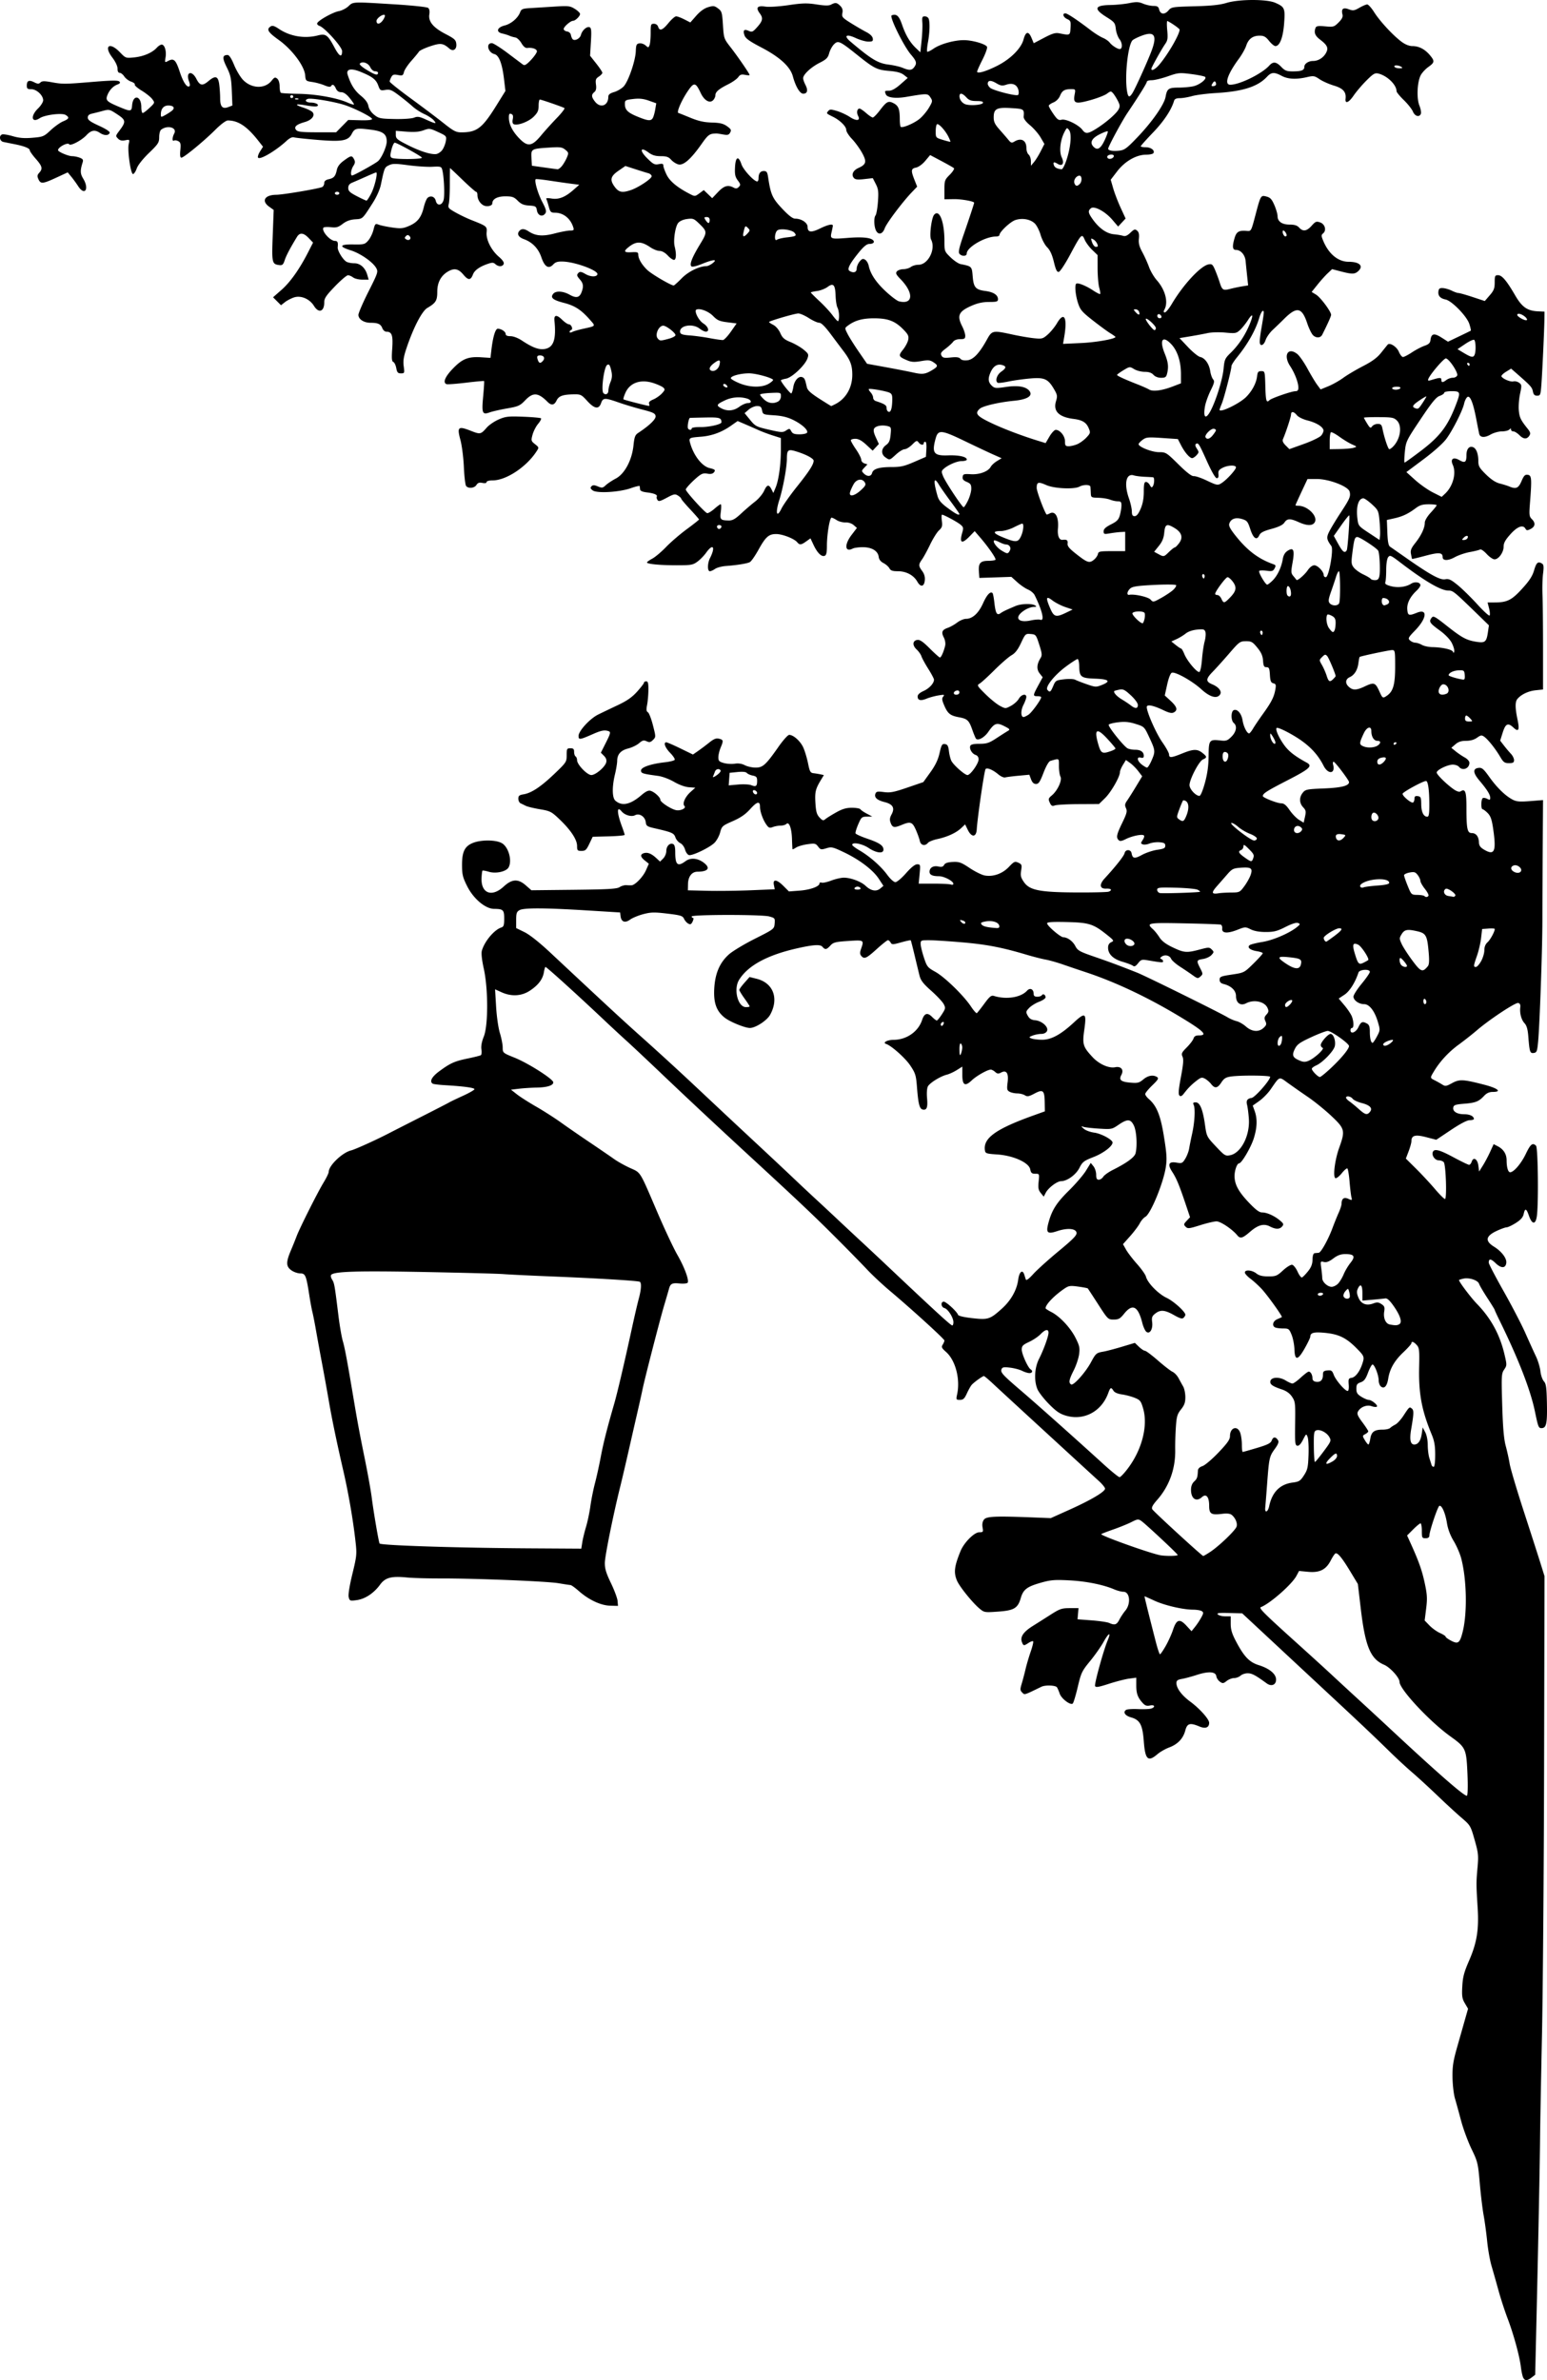 <svg xmlns="http://www.w3.org/2000/svg" viewBox="0 0 448.63 690.02"><path d="M441.73 689.309c-.214-.415-.52-1.822-.68-3.127-.394-3.218-2.13-9.536-3.878-14.119-.793-2.079-1.976-5.72-2.629-8.092a493.957 493.957 0 00-2.01-7.1c-.453-1.532-1.019-4.734-1.257-7.116-.238-2.381-.701-5.786-1.03-7.565-.327-1.779-.83-5.952-1.116-9.273-.496-5.756-.608-6.22-2.398-9.92-1.032-2.134-2.393-5.822-3.024-8.194s-1.432-5.283-1.781-6.47c-.35-1.186-.663-3.903-.696-6.038-.05-3.207.185-4.743 1.35-8.841.777-2.728 1.804-6.342 2.283-8.031l.872-3.072-.927-1.57c-.789-1.337-.9-2.065-.746-4.907.146-2.723.509-4.095 1.966-7.442 2.26-5.19 2.886-9.037 2.49-15.305-.429-6.81-.43-7.349-.043-11.652.32-3.547.246-4.256-.836-8.069-1.163-4.097-1.238-4.225-3.828-6.44-1.453-1.244-4.583-4.123-6.955-6.399s-5.66-5.294-7.308-6.707-4.58-4.121-6.516-6.019c-4.078-3.997-8.21-7.915-15.738-14.921l-16.217-15.095-10.844-10.094-3.79-.099c-3.001-.079-3.679.011-3.254.431.294.292 1.251.53 2.126.53h1.59v2.172c0 1.634.363 2.862 1.465 4.96 2.392 4.556 3.912 6.157 6.671 7.026 3.128.986 5.02 2.562 5.02 4.182 0 1.547-1.354 2.095-2.72 1.1-3.246-2.36-4.234-2.893-5.432-2.928-.737-.02-1.694.283-2.127.675-.433.392-1.28.713-1.882.713-.601 0-1.575.378-2.164.841-.958.754-1.164.776-1.97.212-.494-.346-.96-1.065-1.036-1.596-.19-1.341-2.254-1.476-5.656-.37-1.472.479-3.404.999-4.293 1.155-1.277.225-1.617.48-1.616 1.207.003 1.51 1.52 3.549 4.01 5.388 2.742 2.026 5.477 5.085 5.477 6.126 0 1.4-1.068 1.807-2.819 1.075-2.758-1.152-3.549-.928-4.103 1.165-.62 2.344-2.194 3.996-4.689 4.924-1.086.405-2.613 1.281-3.392 1.949-2.737 2.345-3.55 1.582-3.95-3.712-.368-4.862-1.104-6.235-3.736-6.973-1.715-.48-2.39-1.544-1.38-2.172.31-.193 1.861-.291 3.448-.219 1.586.073 3.285 0 3.774-.15 1.352-.43 1.08-1.198-.316-.891-.92.202-1.417.032-2.103-.72-1.451-1.593-1.868-2.733-1.868-5.11v-2.24l-2.078.275c-1.143.152-3.78.827-5.861 1.5-3.052.988-3.827 1.11-4.011.629-.238-.619 2.448-10.346 3.64-13.188 1.083-2.579.352-2.32-1.176.416-.768 1.375-2.533 3.884-3.922 5.576-2.355 2.868-2.596 3.373-3.562 7.472-.57 2.418-1.22 4.58-1.445 4.804-.627.628-3.3-1.385-3.797-2.86-.237-.703-.588-1.521-.78-1.818-.395-.61-3.374-.726-4.509-.176-5.168 2.507-4.845 2.41-5.588 1.668-.612-.613-.63-.93-.138-2.551.309-1.019.811-2.92 1.116-4.224s.98-3.597 1.5-5.093c.52-1.497.833-2.833.696-2.97s-.733.069-1.325.457c-1.387.908-1.495.894-1.932-.265-.555-1.476.436-2.934 3.15-4.637 1.323-.83 3.7-2.334 5.28-3.342 2.551-1.627 3.161-1.833 5.43-1.833h2.558l-.14 1.617-.14 1.617 4.096.31c2.253.17 4.542.51 5.087.755 1.599.718 2.179.53 2.94-.957.396-.77 1.177-1.95 1.737-2.62 1.671-2.003 1.321-5.467-.552-5.467-.575 0-1.767-.31-2.65-.688-3.19-1.37-8.172-2.37-13.034-2.619-4.257-.217-5.422-.123-8.195.662-4.095 1.158-5.164 1.968-5.892 4.468-.863 2.96-1.941 3.599-6.627 3.932-3.862.274-3.98.254-5.362-.904-2.05-1.718-5.794-6.366-6.513-8.087-.988-2.364-.78-4.097 1.022-8.537 1.01-2.485 3.985-5.478 5.446-5.478 1.122 0 1.187-.096.955-1.402-.163-.916-.024-1.701.401-2.264.717-.95 3.271-1.065 14.2-.635l5.176.203 5.537-2.49c6.153-2.77 10.205-5.175 10.205-6.061 0-.32-.825-1.333-1.833-2.249-1.009-.916-3.968-3.626-6.578-6.022l-13.37-12.277c-4.744-4.356-9.628-8.858-10.854-10.005s-2.349-2.085-2.497-2.085c-.401 0-2.947 1.844-3.572 2.588-.3.356-.922 1.472-1.383 2.48-.683 1.494-1.052 1.833-1.997 1.833-1.113 0-1.145-.063-.81-1.618.95-4.412-.479-9.86-3.22-12.278-1.257-1.11-1.4-1.418-.97-2.106.277-.444.504-.987.504-1.207 0-.437-9.519-9.104-15.808-14.394-2.171-1.826-5.173-4.633-6.67-6.237s-5.737-5.927-9.422-9.605c-6.21-6.198-10.46-10.215-23.95-22.64-10.122-9.324-18.663-17.304-26.095-24.383-4.152-3.953-8.712-8.236-10.134-9.518a479.244 479.244 0 01-6.47-5.995c-8.025-7.573-16.806-15.527-17.142-15.527-.118 0-.325.68-.46 1.513-.331 2.04-1.618 3.744-4.04 5.347-2.439 1.616-5.365 1.782-8.258.47l-1.864-.846.303 5.06c.17 2.856.65 6.188 1.103 7.648.44 1.424.804 3.294.807 4.157.006 1.556.033 1.58 3.45 2.958 3.994 1.61 11.22 6.213 11.22 7.148 0 .912-1.8 1.473-4.881 1.522-1.467.024-3.729.17-5.026.324l-2.358.28 1.711 1.346c.941.74 3.458 2.347 5.593 3.572s5.338 3.272 7.117 4.55 5.563 3.89 8.41 5.806 6.02 4.088 7.053 4.827c1.033.74 3.114 1.904 4.625 2.59 3.204 1.452 2.71.654 7.875 12.707 2.127 4.965 4.763 10.58 5.856 12.477 2.059 3.573 3.453 7.338 2.993 8.082-.145.235-1.208.337-2.364.226-2.168-.209-2.652.046-3.068 1.612-.126.475-.748 2.61-1.382 4.744-1.256 4.223-5.638 21.235-6.278 24.368-.218 1.068-.867 3.98-1.442 6.47s-1.75 7.634-2.611 11.429c-.862 3.795-1.954 8.453-2.427 10.35-1.983 7.952-4.416 19.992-4.445 21.997-.025 1.688.36 2.971 1.777 5.913.995 2.066 1.86 4.395 1.92 5.176l.113 1.418-2.271-.06c-2.72-.072-6.161-1.679-9.062-4.231-1.082-.953-2.177-1.742-2.434-1.753-.256-.01-1.825-.25-3.485-.53-3.393-.572-24.097-1.41-34.285-1.388-3.675.01-7.981-.113-9.57-.27-4.64-.457-6.376 0-7.907 2.104-1.79 2.454-4.333 4.13-6.765 4.457-1.926.26-2.04.217-2.312-.868-.178-.707.226-3.252 1.064-6.703 1.286-5.296 1.33-5.753.9-9.536-.703-6.216-2.028-13.902-3.49-20.254-1.995-8.67-3.347-15.181-4.254-20.487a790.44 790.44 0 00-1.949-10.782 906.216 906.216 0 01-1.776-9.704c-.35-2.017-.809-4.346-1.017-5.176-.209-.83-.605-2.965-.881-4.744-.916-5.903-1.148-6.47-2.646-6.47-.725 0-1.882-.401-2.571-.892-1.57-1.118-1.6-2.337-.137-5.793a130.797 130.797 0 001.666-4.12c.856-2.3 6.066-12.673 7.786-15.505.83-1.366 1.508-2.768 1.508-3.117 0-1.82 3.917-5.59 6.47-6.225 1.222-.304 7.124-2.974 10.998-4.976 1.423-.735 5.79-2.96 9.704-4.944s7.407-3.783 7.763-3.998c.356-.214 2.151-1.075 3.99-1.913 1.838-.837 3.342-1.704 3.342-1.925 0-.418-3.127-.842-8.54-1.159-1.733-.101-3.334-.298-3.559-.436-1-.618-.286-1.99 1.856-3.572 3.233-2.388 4.454-2.938 8.282-3.728 1.868-.386 3.58-.816 3.805-.954.224-.139.304-.895.176-1.68-.15-.923.093-2.24.687-3.72 1.303-3.25 1.302-13.775-.002-19.703-.57-2.593-.77-4.46-.554-5.211.781-2.723 3.59-6.063 5.648-6.716.679-.216.827-.674.827-2.56 0-2.548-.27-2.808-2.946-2.837-2.527-.028-5.966-2.93-7.798-6.58-1.26-2.508-1.474-3.378-1.485-6.038-.018-3.933.766-5.545 3.164-6.504 2.43-.972 6.762-.918 8.44.105 1.903 1.16 2.96 5.014 1.912 6.971-.66 1.233-3.667 1.91-5.732 1.292-.922-.276-1.758-.421-1.857-.322-.1.099-.218 1.054-.265 2.123-.193 4.45 2.953 5.68 6.402 2.5 2.434-2.243 4.186-2.334 6.464-.334l1.584 1.391 12.304-.134c10.019-.11 12.487-.254 13.287-.778.54-.354 1.43-.607 1.977-.562.546.045 1.222.06 1.5.034 1.054-.1 3.324-2.466 4.144-4.32l.854-1.93-1.135-.904c-1.334-1.064-1.447-1.794-.333-2.147 1.065-.338 2.185.094 3.578 1.379l1.145 1.056.904-.904c.499-.499.904-1.46.904-2.145 0-1.406.962-2.429 1.935-2.055.46.177.653.877.653 2.385 0 3.69.694 4.287 3 2.582 1.47-1.087 3.577-.88 5.366.528 1.92 1.511 1.148 2.523-1.938 2.54-1.614.008-2.682 1.406-2.726 3.568l-.037 1.829 5.607.138c3.084.076 8.752.007 12.596-.153l6.99-.29-.25-1.25c-.358-1.786.835-1.651 2.802.316l1.564 1.564 3.087-.233c3.081-.233 5.775-1.208 5.775-2.09 0-.257.274-.361.61-.232.336.129 1.6-.142 2.808-.601 1.209-.46 2.85-.835 3.648-.835 2.001 0 4.997 1.122 6.298 2.358 1.538 1.462 3.083 1.752 4.238.795l.943-.781-1.347-2.052c-1.686-2.568-5.589-5.535-10.112-7.688-3.228-1.536-3.598-1.62-5.11-1.156-1.498.46-1.689.42-2.38-.498-.687-.91-.96-.97-3.076-.678-1.277.175-2.763.608-3.303.962-.54.353-1.01.572-1.045.485-.035-.087-.103-1.425-.15-2.974-.095-3.128-.85-5.133-1.637-4.346-.263.263-1.008.478-1.657.478s-1.67.186-2.269.414c-.935.355-1.204.249-1.903-.755-.98-1.41-1.808-3.738-1.808-5.09 0-1.761-.848-1.58-2.808.6-1.398 1.555-2.782 2.515-5.085 3.527-3.035 1.334-3.186 1.47-3.68 3.314-.282 1.057-1.045 2.423-1.695 3.035-1.47 1.388-6.285 3.699-7.298 3.504-.423-.082-.934-.777-1.166-1.587-.234-.816-.84-1.636-1.396-1.89-.54-.246-1.171-.99-1.403-1.655-.44-1.26-.957-1.487-6.091-2.66-2.114-.483-2.387-.672-2.51-1.737-.186-1.627-1.843-2.71-3.107-2.034-1.028.55-2.985-.015-3.91-1.13-1.424-1.716-1.377.397.098 4.36.441 1.185.803 2.295.803 2.465 0 .17-2.086.364-4.636.43l-4.637.123-.979 2.049c-.844 1.767-1.155 2.049-2.264 2.049-1.169 0-1.285-.13-1.285-1.436 0-1.836-1.825-4.606-5.08-7.71-2.354-2.246-2.702-2.424-5.708-2.932-1.76-.297-3.596-.74-4.078-.983a70.745 70.745 0 00-1.524-.747c-.355-.167-.647-.764-.647-1.328 0-.835.278-1.069 1.51-1.27 2.296-.376 5.026-2.187 8.95-5.938 3.46-3.307 3.558-3.457 3.558-5.409 0-1.853.082-2.007 1.078-2.007.855 0 1.078.218 1.078 1.053 0 .579.194 1.173.431 1.32.237.146.432.642.432 1.102 0 1.25 2.927 4.289 4.132 4.289 1.247 0 3.98-2.327 4.319-3.677.17-.675-.04-1.282-.654-1.896l-.904-.904 1.498-2.975c1.26-2.5 1.392-3.016.831-3.231-1.168-.449-2.156-.282-4.532.764-3.953 1.738-4.26 1.78-4.26.565 0-1.421 3.284-4.996 5.674-6.178 1.031-.51 3.55-1.717 5.597-2.683 2.78-1.312 4.227-2.318 5.715-3.972 1.095-1.219 1.992-2.389 1.992-2.6 0-.212.291-.385.647-.385.502 0 .643.555.628 2.48-.01 1.364-.18 3.31-.375 4.323-.27 1.393-.214 1.923.228 2.17.321.18.978 1.866 1.459 3.746.87 3.402.87 3.424.024 4.27-.691.69-1.037.764-1.854.391-.833-.38-1.209-.282-2.199.57-.656.564-2.063 1.245-3.125 1.513-2.178.548-3.19 1.682-3.212 3.6-.008.718-.297 2.47-.64 3.893-.88 3.642-.831 6.813.116 7.645 1.908 1.676 4.32 1.164 7.548-1.6 1.277-1.093 2.031-1.447 2.67-1.254 1.16.35 2.829 1.89 2.829 2.61 0 .656 2.876 2.574 4.453 2.97 1.314.33 3.176-.542 2.533-1.185-.671-.672.19-2.65 1.773-4.07l1.376-1.234-1.854-.134c-1.121-.08-2.825-.698-4.313-1.562-1.38-.802-3.404-1.557-4.615-1.721-4.554-.618-4.96-.747-4.96-1.575 0-.939 2.843-1.916 6.92-2.377 1.424-.16 2.703-.479 2.843-.706.141-.227-.446-1.132-1.303-2.01-1.49-1.527-2.053-3.07-1.119-3.07.242 0 2.077.796 4.077 1.77l3.637 1.768 1.422-.98a70.237 70.237 0 003.236-2.428c1.399-1.119 2.064-1.387 2.911-1.174 1.279.32 1.317.546.45 2.62-.355.852-.646 2.098-.646 2.77 0 1.041.235 1.285 1.6 1.663.881.243 2.308.329 3.17.19 1.03-.164 2.03-.012 2.907.442.735.38 2.142.691 3.126.691 2.105 0 2.94-.761 6.658-6.067 1.319-1.882 2.703-3.421 3.076-3.421 1.243 0 3.283 1.839 4.108 3.704.448 1.013 1.062 3.069 1.365 4.568.483 2.398.677 2.74 1.61 2.847.584.066 1.492.214 2.02.328l.958.208-.845 1.397c-1.586 2.62-1.803 3.52-1.608 6.692.155 2.526.387 3.346 1.193 4.204.857.912 1.1.982 1.682.486.374-.318 1.771-1.191 3.105-1.94 1.833-1.029 2.957-1.36 4.61-1.36 1.203 0 2.308.195 2.456.435.148.24.984.813 1.858 1.274l1.59.84-1.564.02c-1.463.017-1.625.16-2.506 2.206-.517 1.203-.874 2.388-.793 2.632.081.244 1.597.936 3.368 1.537 3.556 1.209 4.73 2.002 4.73 3.199 0 1.235-2.064.996-4.313-.499-1.855-1.232-4.745-1.783-4.745-.903 0 .215.922.922 2.049 1.573 2.944 1.699 6.267 4.614 8.09 7.099.911 1.24 1.919 2.151 2.38 2.151.44 0 1.826-1.164 3.079-2.588 1.509-1.714 2.603-2.587 3.243-2.587.929 0 .956.11.705 2.803l-.262 2.803h4.34c2.387 0 4.647.118 5.022.262.376.144.683.044.683-.222 0-.78-2.686-2.193-4.17-2.194-1.9-.002-2.731-.395-2.731-1.29 0-1.182 1.096-1.843 2.534-1.527.961.211 1.378.095 1.695-.47.294-.526 1.047-.78 2.516-.85 1.838-.089 2.442.13 4.9 1.77 1.542 1.028 3.5 1.997 4.352 2.152 2.442.447 5.125-.501 7.003-2.473 1.509-1.585 1.746-1.691 2.749-1.235.996.454 1.07.663.813 2.273-.236 1.479-.1 2.039.822 3.368 1.64 2.366 4.615 2.945 15.38 2.992 4.663.02 8.787-.082 9.166-.227 1.167-.448.76-.95-.714-.883-1.869.085-2.06-1.2-.44-2.955 3.2-3.466 5.636-6.554 5.785-7.332.099-.515.508-.863 1.016-.863.512 0 .913.344 1.007.863.288 1.596.852 1.692 3.02.51 1.161-.63 3.156-1.298 4.433-1.482 1.918-.275 2.323-.483 2.323-1.19 0-.684-.338-.885-1.673-.994-.92-.076-2.227.092-2.903.372-.677.28-1.547.389-1.933.241-.643-.247-.645-.355-.012-1.32.413-.63.52-1.156.27-1.31-.62-.384-3.446.218-5.223 1.11-1.169.588-1.678.659-2.05.287-.777-.777-.602-1.61 1.055-5.026 1.311-2.703 1.476-3.352 1.072-4.237-.386-.847-.323-1.262.333-2.197.445-.634 1.61-2.48 2.589-4.1l1.78-2.947-1.137-1.49c-.625-.819-1.686-1.88-2.359-2.36l-1.223-.87-.869 1.425c-.478.784-.87 1.734-.87 2.111-.003 1.334-2.573 5.809-4.31 7.505l-1.76 1.719-5.916.03c-3.253.018-6.346.187-6.873.377-.786.283-1.052.138-1.483-.808-.473-1.037-.413-1.245.6-2.095 1.672-1.403 3.054-4.416 2.5-5.45-.243-.456-.443-1.825-.443-3.042 0-2.385.184-2.274-2.48-1.508-.462.133-1.236 1.47-1.995 3.45-1.013 2.64-1.412 3.234-2.17 3.234-.643 0-1.085-.412-1.435-1.34l-.506-1.34-3.147.293c-1.73.16-3.464.381-3.852.49-.389.11-1.283-.287-1.99-.881-1.72-1.448-3.534-2.135-3.755-1.423-.51 1.647-2.292 14.018-2.5 17.355-.145 2.338-1.496 2.413-2.605.145l-.772-1.58-1.169 1.101c-1.447 1.365-4.013 2.54-6.894 3.157-1.208.26-2.427.75-2.709 1.089-.863 1.04-2.088.745-2.368-.569-.139-.652-.66-2.108-1.16-3.235-1.004-2.265-1.546-2.452-4.061-1.401-2.168.905-2.693.817-3.214-.54-.358-.932-.3-1.475.268-2.538.988-1.85.352-2.93-2.09-3.544-2.16-.544-3.02-1.345-2.604-2.428.241-.63.63-.703 2.448-.462 1.824.242 2.884.04 6.796-1.3l4.636-1.587 2.044-2.842c1.457-2.025 2.224-3.628 2.669-5.578.548-2.403.737-2.72 1.554-2.604.75.107.974.505 1.165 2.073.13 1.068.459 2.346.732 2.841.71 1.288 3.877 4.06 4.638 4.06.869 0 3.236-3.338 3.236-4.564 0-.606-.332-1.09-.863-1.259-1.031-.327-1.885-1.765-1.556-2.62.165-.43.964-.614 2.674-.614 2.091 0 2.792-.23 4.914-1.617 1.36-.89 2.84-1.832 3.286-2.094.735-.432.638-.566-1.024-1.414-2.193-1.119-2.857-.88-4.615 1.657-1.127 1.625-2.923 2.642-3.554 2.012-.146-.147-.623-1.28-1.059-2.517-1.006-2.857-1.433-3.263-3.924-3.729-2.52-.47-3.236-1.05-4.266-3.452-.656-1.53-.709-2.017-.274-2.54.47-.566.294-.608-1.394-.33-1.062.176-2.6.594-3.418.931-1.737.716-2.61.505-2.61-.63 0-.527.598-1.08 1.715-1.584 1.657-.747 3.029-2.235 3.029-3.285 0-.279-.748-1.693-1.663-3.142-.914-1.449-1.803-3.077-1.974-3.618-.171-.541-.8-1.438-1.399-1.992-1.295-1.202-1.191-2.572.211-2.772.734-.105 1.662.534 3.602 2.48 1.437 1.441 2.761 2.62 2.944 2.62.36 0 1.118-1.725 1.522-3.463.142-.613-.025-1.63-.382-2.318-.81-1.56-.539-2.236 1.125-2.816.73-.255 1.964-.947 2.74-1.54.776-.592 1.928-1.076 2.56-1.076 1.872 0 3.642-1.62 4.946-4.526 1.1-2.453 2.13-3.552 2.747-2.935.134.134.37 1.358.523 2.72.36 3.175.748 3.854 1.786 3.12.747-.527 1.404-.844 4.34-2.09 1.628-.692 4.75-.785 5.7-.17.513.33.424.42-.431.426-.593.005-1.697.385-2.453.846-3.338 2.035-2.353 3.926 1.603 3.078 1.162-.25 2.412-.339 2.776-.2 1.32.507.615-2.573-1.63-7.129-.282-.57-1.147-1.302-1.923-1.627-.776-.324-2.182-1.286-3.125-2.137l-1.713-1.548-4.639.156-4.638.155-.135-1.864c-.173-2.413.433-3.095 2.75-3.095 1.024 0 1.954-.148 2.065-.329.224-.362-2.101-3.719-4.498-6.492l-1.542-1.786-1.453 1.5c-2.29 2.363-3.035 1.983-2.14-1.09.387-1.332.325-1.6-.535-2.308-.989-.812-4.813-2.866-5.337-2.866-.158 0-.18.8-.049 1.778.203 1.511.078 1.926-.838 2.774-.592.55-1.745 2.394-2.562 4.1-.818 1.705-1.87 3.64-2.34 4.3-1.072 1.505-1.067 1.89.04 3.389.598.807.85 1.698.756 2.675-.181 1.893-1.214 2.087-2.164.407-1.057-1.87-3.206-3.03-5.617-3.032-1.587 0-2.134-.19-2.492-.86-.253-.472-1.023-1.15-1.712-1.505-.819-.424-1.3-1.044-1.389-1.795-.203-1.708-1.947-2.787-4.536-2.807-1.204-.01-2.55.17-2.992.397-2.296 1.184-2.492-1.134-.334-3.96l1.548-2.027-.95-.824c-.566-.491-1.526-.802-2.38-.77-.788.03-1.924-.268-2.524-.661-.601-.394-1.274-.716-1.495-.716-.546 0-1.353 4.852-1.353 8.136 0 2.007-.165 2.737-.663 2.928-.905.347-2.122-.848-3.203-3.147l-.902-1.92-1.241.883c-1.482 1.055-1.906 1.092-2.621.231-.865-1.041-4.271-2.367-6.084-2.367-2.16 0-3.057.804-5.18 4.638-.953 1.72-2.059 3.297-2.457 3.503-.806.417-3.671.881-6.953 1.126-1.19.088-2.599.466-3.13.838-.533.373-1.216.678-1.519.678-.737 0-.711-2.315.042-3.796 1.666-3.275.887-4.385-1.11-1.579-.597.84-1.733 2.004-2.524 2.588-1.317.971-1.83 1.061-6.04 1.061-4.835 0-8.602-.36-8.602-.823 0-.15.704-.653 1.564-1.116.86-.463 2.655-1.98 3.99-3.37 1.333-1.389 4.026-3.705 5.983-5.145s3.559-2.71 3.559-2.82c0-.111-1.165-1.446-2.588-2.968s-2.588-2.906-2.588-3.078c0-.171-.423-.576-.94-.898-.833-.52-1.197-.448-3.244.65-1.937 1.04-2.368 1.138-2.698.612-.217-.344-.306-.768-.2-.94.318-.514-.77-.984-2.838-1.226-1.297-.152-1.96-.441-1.999-.874-.032-.356-.08-.782-.108-.947-.027-.165-1.165.096-2.53.58-3.337 1.185-9.9 1.57-11.105.651-.67-.51-.748-.773-.348-1.18.403-.409.805-.402 1.85.03 1.196.496 1.435.46 2.3-.354.532-.498 1.834-1.363 2.895-1.922 2.568-1.35 4.693-5.327 5.136-9.608.251-2.424.48-3.044 1.335-3.606 3.296-2.172 5.208-4.018 5.08-4.905-.112-.778-.732-1.083-3.8-1.868-2.016-.516-5.107-1.442-6.868-2.059-4.095-1.433-4.59-1.417-5.144.173-.654 1.878-1.925 1.674-4.037-.647-1.67-1.834-1.887-1.938-3.965-1.898-3.14.062-4.276.48-4.917 1.809-.655 1.359-1.493 1.484-2.59.387-2.74-2.74-4.205-2.851-6.475-.489-1.536 1.599-1.993 1.804-5.29 2.38-1.984.346-4.243.86-5.02 1.14-2.154.78-2.358.28-1.9-4.656.22-2.354.34-4.343.267-4.42-.073-.079-2.43.135-5.239.473s-5.349.527-5.645.419c-1.15-.42-.463-2.12 1.815-4.485 2.754-2.861 4.451-3.545 8.206-3.305l2.712.172.277-2.356c.44-3.742 1.15-6.089 1.841-6.089 1.02 0 2.293.847 2.293 1.525 0 .425.459.632 1.402.634.822 0 2.179.517 3.284 1.25 3.148 2.089 5.01 2.767 6.715 2.448 2.51-.471 3.289-2.797 2.743-8.187-.176-1.734.63-1.836 2.221-.28.741.724 1.611 1.316 1.934 1.316.72 0 1.334 1.435.703 1.646-.251.083-.456.336-.456.562 0 .252.291.26.754.021.415-.214 1.823-.624 3.127-.911 3.761-.828 3.677-.73 2.136-2.485-2.669-3.04-4.437-4.199-7.695-5.044-3.219-.835-4-1.506-3.062-2.636.76-.915 2.844-.792 4.754.281 1.887 1.061 2.84.86 3.442-.723.63-1.656.523-2.542-.437-3.65-.995-1.146-1.039-1.376-.387-2.028.348-.348.868-.246 1.924.377 1.472.868 3.237.934 3.5.13.359-1.09-6.295-3.58-9.93-3.718-1.578-.06-2.219.127-2.884.841-1.324 1.422-2.496.71-3.443-2.094-.855-2.531-2.621-4.368-5.042-5.243-1.575-.57-2.101-1.463-1.376-2.336.645-.778 1.472-.749 2.763.098 2.024 1.326 4.068 1.484 7.513.582 1.766-.463 3.77-.841 4.453-.841 1.09 0 1.204-.118.935-.97-.812-2.568-2.884-4.206-5.32-4.206-1.164 0-1.35-.19-1.79-1.833-.271-1.008-.594-2-.719-2.203-.125-.204.55-.24 1.499-.08 2.11.357 3.967-.365 6.363-2.471l1.725-1.517-2.157-.27a308.092 308.092 0 01-6.235-.89c-2.243-.342-4.155-.545-4.248-.452-.446.447.593 4.085 1.862 6.52 1.167 2.239 1.325 2.846.893 3.436-.806 1.103-2.15.605-2.406-.892-.205-1.193-.372-1.298-2.258-1.42-1.576-.101-2.323-.418-3.307-1.401-1.094-1.095-1.595-1.271-3.61-1.271-2.308 0-3.765.794-3.765 2.053 0 .73-1.588 1.07-2.562.549-1.038-.556-1.751-1.78-1.751-3.005 0-.49-.16-.89-.354-.89-.195 0-1.965-1.554-3.932-3.451s-3.612-3.45-3.652-3.45-.073 2.086-.07 4.636c.002 2.55-.136 5.156-.308 5.79-.284 1.056-.117 1.264 1.954 2.435 1.245.705 3.332 1.702 4.637 2.217 4.464 1.763 4.544 1.828 4.387 3.592-.185 2.092 1.361 5.167 3.534 7.027 1.092.934 1.586 1.666 1.42 2.1-.32.834-1.509.862-2.407.057-.57-.512-.94-.52-2.294-.052-2.294.794-3.756 1.843-4.202 3.016-.668 1.757-1.358 1.78-2.777.09-1.472-1.753-2.661-1.988-4.515-.893-2.022 1.194-3.066 3.184-3.066 5.84 0 2.57-.41 3.238-2.878 4.69-1.54.906-3.958 5.536-5.959 11.408-.92 2.698-1.111 3.876-.896 5.5.264 1.986.233 2.065-.8 2.065-.89 0-1.123-.264-1.363-1.544-.159-.849-.545-1.642-.858-1.762-.438-.168-.51-1.054-.314-3.835.273-3.863-.088-4.935-1.66-4.935-.465 0-.988-.441-1.208-1.02-.458-1.204-1.249-1.568-3.412-1.568-1.945 0-3.507-1.016-3.52-2.289-.005-.52 1.295-3.535 2.891-6.7 2.774-5.5 2.874-5.803 2.263-6.89-.978-1.743-4.597-4.255-7.38-5.122-3.55-1.106-3.249-1.775.773-1.714 3.082.047 3.344-.023 4.312-1.149.568-.66 1.246-2.049 1.507-3.088.45-1.785.536-1.867 1.562-1.477.598.227 2.36.593 3.915.814 2.448.346 3.102.283 4.847-.467 2.446-1.053 3.556-2.466 4.266-5.43.296-1.233.802-2.462 1.126-2.73.905-.752 2.073-.316 2.355.878.368 1.556 1.778 1.42 2.256-.218.376-1.286.133-6.842-.383-8.774-.251-.94-.452-1.001-2.905-.875-1.449.075-4.59-.128-6.979-.45-3.694-.5-4.53-.498-5.582.012-1.264.612-1.315.734-2.328 5.605-.308 1.483-1.24 3.569-2.409 5.391-3.007 4.69-2.83 4.528-5.07 4.677-1.421.095-2.524.499-3.597 1.317-1.302.993-1.85 1.146-3.456.965-1.05-.119-2.011-.049-2.137.155-.591.956 1.92 3.81 3.37 3.828.754.01.923.414.775 1.853-.1.976 1.536 3.644 2.577 4.2.438.235 1.454.426 2.259.426 1.707 0 3.154 1.305 3.75 3.382l.39 1.363h-1.828c-1.006 0-2.205-.285-2.666-.633-.46-.349-1.135-.64-1.499-.647-.364-.008-2.062 1.438-3.774 3.212-2.588 2.684-3.111 3.468-3.111 4.658 0 2.695-1.604 3.247-2.977 1.026-1.264-2.044-3.8-3.122-5.797-2.463-.838.276-2.028.9-2.644 1.384l-1.12.882-1.154-1.154-1.154-1.154 2.426-2.128c2.548-2.234 5.214-5.988 7.693-10.833l1.479-2.89-1.26-1.315c-1.497-1.562-2.586-1.673-3.398-.345-1.987 3.252-3.151 5.465-3.574 6.791-.387 1.214-.677 1.489-1.475 1.396-2.216-.258-2.29-.581-1.989-8.587l.28-7.412-1.294-.922c-2.355-1.676-1.332-3.432 2.02-3.468 2.08-.022 12.678-1.827 13.399-2.28.296-.188.54-.702.54-1.144 0-.537.417-.894 1.263-1.08 1.532-.337 1.993-.863 2.392-2.729.21-.98.855-1.825 2.056-2.695 2.081-1.508 2.308-1.537 2.93-.376.37.692.325 1.122-.2 1.925-.703 1.072-.922 2.795-.355 2.784.51-.01 6.714-3.45 7.52-4.171 1.056-.945 2.508-4.238 2.508-5.69 0-2.21-1.124-3.002-4.908-3.456-3.94-.474-4.395-.364-5.236 1.263-1.036 2.003-2.84 2.321-9.86 1.74-3.35-.278-6.449-.611-6.888-.742-.513-.153-1.282.21-2.156 1.017-3.161 2.918-7.788 5.633-8.27 4.853-.15-.243.113-1.052.585-1.797l.858-1.355-1.363-1.733c-3.296-4.191-5.838-5.88-8.845-5.88-.544 0-2.006 1.09-3.616 2.695-3.315 3.305-9.134 8.087-9.841 8.087-.365 0-.458-.65-.311-2.175.174-1.815.075-2.246-.601-2.607-.446-.239-1-.316-1.233-.173-.574.355-.534-.931.064-2.048.923-1.726-1.972-2.542-3.829-1.08-.296.234-.539 1.2-.539 2.147 0 1.564-.272 1.985-2.965 4.584-1.79 1.727-3.192 3.502-3.537 4.478-.314.89-.804 1.618-1.088 1.618-.673 0-1.65-6.807-1.244-8.661.3-1.362.282-1.382-1.02-1.121-.906.18-1.536.055-1.99-.399-.85-.85-.851-.84.365-2.463 1.9-2.539 1.83-3.014-.697-4.675-2.202-1.448-2.332-1.478-4.213-.97a90.91 90.91 0 01-3.127.79c-.82.182-1.186.535-1.186 1.142 0 .676.755 1.223 3.27 2.369 1.968.897 3.197 1.702 3.09 2.024-.286.86-1.568.882-2.823.046-1.491-.992-2.557-.807-3.952.686-1.375 1.473-4.618 3.184-4.966 2.621-.417-.674-3.245.804-3.245 1.697 0 .472 2.975 1.738 4.084 1.738.57 0 1.555.198 2.19.439.94.357 1.098.619.85 1.402-.735 2.328-.703 3.234.168 4.663 1.839 3.015.46 5.137-1.44 2.217-.575-.882-1.496-2.148-2.047-2.813l-1.001-1.209-3.315 1.532c-3.937 1.82-4.528 1.872-5.173.456-.4-.876-.358-1.224.225-1.867 1.07-1.183.888-1.914-1.01-4.07-.95-1.079-1.725-2.178-1.725-2.444 0-.588-1.609-1.23-4.513-1.8-1.195-.235-2.61-.52-3.143-.631-1.088-.23-1.358-1.792-.374-2.17.328-.125 1.726.1 3.106.502 1.872.544 3.326.66 5.72.458 3.053-.258 3.312-.366 5.26-2.188 1.127-1.054 2.748-2.209 3.603-2.566 1.752-.732 1.912-1.125.752-1.85-1.068-.667-6.027-.055-7.53.929-2.365 1.55-2.76-.61-.51-2.792.83-.804 1.51-1.881 1.51-2.393 0-1.44-1.893-3.213-3.43-3.213-1.106 0-1.314-.167-1.314-1.053 0-1.426.63-1.714 2.122-.97 1.021.51 1.355.522 1.828.066.456-.438 1.128-.457 3.166-.086 3.306.602 3.784.598 12.202-.1 5.19-.43 7.153-.455 7.51-.098.357.357.212.587-.557.881-1.283.49-2.351 1.643-2.928 3.16-.537 1.412-.123 1.82 3.32 3.271 3.494 1.473 3.72 1.45 3.875-.402.275-3.305 2.671-2.823 2.671.537 0 .932.18 1.694.401 1.694.22 0 1.11-.669 1.978-1.487 1.573-1.484 1.575-1.49.785-2.554-.435-.586-1.808-1.686-3.05-2.444-1.243-.757-2.15-1.554-2.017-1.77.134-.216-.341-.597-1.055-.845-.714-.25-1.606-.924-1.983-1.499-.377-.575-.972-1.046-1.322-1.046-.413 0-.637-.433-.637-1.232 0-.743-.598-2.014-1.507-3.205-2.588-3.39-.818-4.66 2.174-1.56 1.692 1.752 1.723 1.763 4.19 1.515 2.688-.27 5.225-1.36 6.531-2.804.452-.5 1.088-.908 1.413-.908.86 0 1.427 1.851 1.13 3.685-.25 1.531-.224 1.571.691 1.081 1.71-.914 2.264-.402 3.444 3.181 1.016 3.083 2.172 4.737 2.843 4.066.137-.137.055-.76-.183-1.383-1.02-2.684.814-3.295 2.133-.71 1.022 2.003 1.757 2.137 3.529.646 1.99-1.674 2.773-1.44 3.097.923.15 1.1.274 2.92.274 4.045 0 2.488.676 3.225 2.37 2.581l1.18-.449-.17-4.238c-.147-3.655-.35-4.602-1.482-6.884-1.329-2.682-1.265-3.525.268-3.525.458 0 1.11.998 1.885 2.885.652 1.586 1.823 3.541 2.602 4.344 2.479 2.551 6.326 2.658 8.264.228.81-1.016 1.035-1.099 1.637-.599.42.349.698 1.235.698 2.226 0 .906.167 1.75.372 1.877.204.126 2.484.258 5.067.293 5.017.069 11.156 1.163 14.281 2.545 1.015.45 1.845.677 1.845.508s-.597-1.033-1.326-1.917c-.871-1.058-1.686-1.608-2.381-1.608-.708 0-1.218-.355-1.547-1.078-.52-1.14-.993-1.356-1.43-.65-.165.268-.856.173-1.858-.255-.877-.374-2.467-.81-3.535-.97-1.883-.28-1.945-.337-2.078-1.954-.221-2.698-3.804-7.484-7.675-10.251-3.156-2.257-3.643-3.087-2.306-3.929.484-.304 1.115-.112 2.328.711 3.22 2.186 7.417 2.905 11.279 1.933 2.366-.596 2.91-.204 4.903 3.536 1.391 2.61 2.175 2.963 2.175.98 0-1.197-5.05-6.815-6.555-7.292-.454-.144-.752-.488-.664-.765.258-.805 4.508-3.187 6.26-3.51.883-.162 2.142-.804 2.798-1.426 1.4-1.329 1.03-1.314 13.471-.545 4.982.308 9.32.769 9.639 1.024.372.297.5.97.354 1.867-.338 2.081 1.098 3.831 4.672 5.692 2.66 1.385 3.034 1.731 3.15 2.918.153 1.573-.923 2.267-2.027 1.307-1.811-1.575-2.536-1.66-5.557-.653-1.594.53-3.06 1.232-3.258 1.557-.198.326-1.19 1.527-2.204 2.67-1.015 1.142-1.975 2.593-2.133 3.225-.26 1.038-.429 1.122-1.748.875-1.192-.224-1.546-.113-1.929.601-.257.481-.468 1.064-.468 1.294 0 .231 2.748 2.427 6.107 4.88 3.359 2.455 7.633 5.675 9.5 7.158 2.955 2.348 3.627 2.695 5.214 2.693 4.487-.006 6.044-1.208 10.157-7.835l2.588-4.17-.399-3.377c-.54-4.569-1.463-6.972-2.808-7.31-1.893-.474-2.512-3.2-.72-3.17.422.006 2.497 1.317 4.61 2.91s4.112 3.093 4.442 3.33c.451.325 1.023-.019 2.304-1.385.937-.998 1.704-2.11 1.704-2.471 0-.685-1.347-1.165-2.777-.99-.558.068-1.131-.4-1.725-1.407-.49-.83-1.278-1.566-1.752-1.635a8.012 8.012 0 01-1.725-.505c-.475-.21-1.397-.497-2.049-.638-1.938-.421-1.558-1.77.656-2.328 1.927-.485 3.886-2.168 4.517-3.879.316-.855.72-1.026 2.72-1.149 1.293-.079 4.433-.276 6.978-.437 4.282-.272 4.74-.224 6.146.645.835.516 1.518 1.184 1.518 1.484 0 .635-1.372 1.972-2.024 1.972-.727 0-2.72 1.739-2.72 2.374 0 .322.435.647.966.723.563.08 1.03.498 1.12 1 .085.475.31 1.028.5 1.23.594.628 2.144-.16 2.412-1.226.332-1.323 1.699-2.546 2.5-2.238.515.197.587.977.392 4.257l-.239 4.016 1.782 2.251c.98 1.239 1.78 2.447 1.78 2.686 0 .239-.465.739-1.034 1.112-.87.57-1 .934-.817 2.292.155 1.156.02 1.777-.476 2.188-.92.764-.872 1.417.203 2.783 1.569 1.995 3.85 1.162 3.85-1.406 0-.644.448-1.008 1.704-1.384.937-.28 2.177-1.016 2.755-1.635 1.35-1.444 3.4-7.393 3.51-10.18.072-1.876.21-2.176 1.053-2.3.533-.078 1.337.19 1.787.598.775.701.836.698 1.15-.073.183-.448.33-2.027.325-3.51-.008-2.492.063-2.695.941-2.695.571 0 1.059.344 1.224.863.424 1.337 1.264 1.035 2.996-1.078.874-1.068 1.876-1.941 2.225-1.941.35 0 1.418.4 2.375.887l1.74.888 1.722-1.957c1.111-1.263 2.33-2.14 3.434-2.47 1.52-.455 1.843-.415 2.882.359 1.084.807 1.19 1.167 1.423 4.807.246 3.854.291 3.985 2.19 6.425 2.12 2.72 5.537 7.698 5.537 8.062 0 .126-.594.11-1.32-.035-1.044-.209-1.455-.07-1.97.666-.358.511-1.657 1.433-2.886 2.049-2.765 1.385-3.743 2.225-3.743 3.213 0 .421-.298 1.063-.662 1.427-.995.995-2.579.076-3.595-2.086-1.444-3.071-1.927-3.18-3.578-.8-1.986 2.861-3.59 6.59-2.84 6.6.06.001 1.563.602 3.342 1.336 2.419.997 4.004 1.356 6.282 1.421 2.381.069 3.346.301 4.42 1.066 1.158.825 1.303 1.112.92 1.827-.375.701-.732.8-2.049.565-.876-.156-1.69-.282-1.81-.282-2.14.016-2.46.24-4.528 3.166-3.023 4.279-5.151 6.144-6.619 5.8-.63-.148-1.572-.746-2.094-1.33-.762-.852-1.363-1.062-3.043-1.062-1.556 0-2.469-.277-3.556-1.08-2.41-1.777-2.649-.56-.338 1.717 1.728 1.704 2.14 1.914 3.313 1.68 1.051-.211 1.339-.12 1.339.42 0 .38.426 1.566.946 2.636.926 1.907 3.09 3.698 6.768 5.599 1.416.732 1.489.727 2.733-.192l1.278-.945 1.223 1.171 1.222 1.172 1.69-1.776c1.74-1.829 2.886-2.161 4.49-1.303.685.367 1.029.328 1.527-.17.57-.57.538-.787-.29-1.905-.758-1.026-.908-1.741-.8-3.82.157-3.061.993-3.433 1.873-.832.535 1.582 3.646 4.96 4.567 4.96.207 0 .376-.373.376-.828 0-1.468.5-2.192 1.518-2.192.838 0 1.037.287 1.27 1.833.75 4.986 1.233 6.062 4.057 9.056 1.927 2.042 3.06 2.913 3.795 2.913 1.808 0 3.593 1.19 3.593 2.397 0 1.59 1.021 1.72 3.606.455 2.278-1.115 3.735-1.43 3.715-.803-.006.178-.175 1.035-.377 1.904-.456 1.96-.264 2.027 4.7 1.63 3.902-.313 6.349-.121 7.22.564.746.587.258 1.185-.967 1.185-.73 0-1.61.712-3.02 2.443-2.699 3.314-3.5 4.886-2.734 5.371 1.138.721 2.09.425 2.09-.65 0-.567.375-1.488.835-2.048.676-.824.983-.928 1.608-.546.425.26.89 1.036 1.035 1.725.498 2.385 2.078 4.773 4.91 7.422 1.564 1.463 3.305 2.776 3.87 2.918 4.128 1.036 4.38-2.39.47-6.41-1.3-1.335-1.495-1.75-1.069-2.264.288-.346 1.13-.635 1.871-.643.742-.008 1.726-.298 2.186-.647.46-.348 1.446-.633 2.19-.633 2.837 0 5.125-4.59 3.657-7.335-.523-.977.125-6.223.88-7.134 1.514-1.823 3.003 1.942 3.003 7.59 0 2.948.03 3.028 1.784 4.73.981.952 2.291 1.832 2.911 1.956 3.254.65 3.268.664 3.5 3.53.26 3.225.837 3.895 3.676 4.264 2.353.306 3.656 1.156 3.656 2.386 0 .685-.36.796-2.576.796-1.813 0-3.313.323-5.068 1.092-3.784 1.66-4.322 2.857-2.708 6.024.475.93.863 2.136.863 2.679 0 .837-.225.987-1.485.987-.932 0-1.695.289-2.049.774-.31.426-1.287 1.32-2.172 1.986-1.315.99-1.532 1.354-1.188 1.998.354.66.788.75 2.7.552 1.671-.173 2.415-.072 2.788.377.327.395 1.057.55 2.046.434 1.729-.202 3.473-2.055 5.658-6.013 1.466-2.655 1.66-2.693 7.4-1.445 2.073.451 4.883.933 6.243 1.07 2.321.236 2.569.168 4.006-1.094.843-.74 2.034-2.201 2.648-3.248 2.078-3.546 3.072-1.719 2.117 3.89l-.355 2.085 5.227-.239c4.354-.199 9.977-1.196 9.977-1.77 0-.082-.694-.578-1.542-1.102-.848-.524-3.129-2.199-5.068-3.72-3.108-2.44-3.612-3.034-4.254-5.013-.73-2.25-1.001-5.116-.529-5.588.399-.399 2.808.55 4.867 1.917 1.037.688 1.973 1.163 2.08 1.055.108-.107-.011-.941-.265-1.853-.253-.912-.463-3.405-.467-5.54l-.007-3.881-1.565-1.51c-.86-.83-1.843-2.166-2.181-2.968-.797-1.884-.986-1.689-4.224 4.369-1.423 2.663-2.899 4.901-3.28 4.975-.53.102-.863-.575-1.428-2.9-.51-2.1-1.109-3.404-1.947-4.242-.677-.677-1.514-2.256-1.9-3.585-.38-1.305-1.154-2.81-1.72-3.341-1.294-1.216-3.622-1.614-5.607-.958-1.464.483-4.604 3.442-4.604 4.339 0 .236-.45.43-1 .43-3.136 0-8.489 3.114-8.489 4.938 0 .83-1.445.879-2.115.07-.384-.462-.097-1.75 1.274-5.714 1.507-4.353 2.976-8.809 2.993-9.073.026-.42-3.685-1.088-5.858-1.056l-2.763.042V54.99c0-2.624.09-2.874 1.56-4.344.858-.858 1.391-1.713 1.186-1.9-.206-.188-1.84-1.117-3.632-2.066l-3.258-1.726-1.419 1.69c-.824.981-1.944 1.794-2.672 1.94-1.46.292-1.528.842-.439 3.593l.768 1.941-1.45 1.51c-2.765 2.876-7.397 9.024-7.947 10.547-.614 1.696-1.8 2.042-2.504.728-.613-1.145-.716-3.762-.176-4.443.252-.318.57-2.115.704-3.993.208-2.888.112-3.677-.624-5.12l-.87-1.704-2.488.281c-1.93.219-2.607.138-3.02-.359-.782-.942-.206-2.17 1.346-2.87 2.28-1.027 2.467-1.81 1.048-4.392-.684-1.243-1.994-3.045-2.911-4.003-.917-.957-1.668-2.134-1.668-2.614 0-1.037-1.777-2.797-3.882-3.844-1.953-.972-1.934-.948-1.34-1.663.437-.527.785-.527 2.535 0 1.115.335 2.776 1.105 3.69 1.71 1.943 1.285 3.195 1.14 2.433-.285-.517-.966-.289-2.129.417-2.129.237 0 1.093.582 1.904 1.294.81.712 1.682 1.294 1.936 1.294s1.166-.922 2.025-2.049c2-2.622 2.488-2.874 4.02-2.082 1.395.722 1.774 1.7 1.783 4.598.003 1.087.118 2.09.256 2.227.459.459 3.876-.977 5.49-2.307.876-.722 2.098-2.175 2.716-3.23 1.066-1.819 1.087-1.97.418-2.99-.767-1.171-.92-1.174-7.039-.135-3.088.525-5.517.21-5.89-.764-.385-1-.356-1.031.94-1.031.797 0 1.902-.62 3.305-1.855l2.107-1.854-1.125-.884c-.783-.616-2.039-.962-4.135-1.137-3.656-.307-4.442-.695-9.353-4.623-5.094-4.076-5.575-4.295-6.78-3.09-.52.52-1.143 1.67-1.385 2.557-.37 1.358-.813 1.802-2.8 2.808-2.491 1.263-4.754 3.385-4.754 4.46 0 .353.306 1.232.679 1.953.801 1.55.548 2.527-.656 2.527-.97 0-2.209-2.081-3.009-5.054-.748-2.779-3.778-5.555-9.085-8.326-3.507-1.83-4.616-2.627-4.933-3.54-.512-1.476-.115-1.9 1.21-1.296.886.403 1.181.307 2.106-.685 1.972-2.116 2.188-2.935 1.144-4.346-1.269-1.716-.761-2.352 1.595-1.999 1.085.163 3.942-.02 6.723-.429 4.053-.596 5.372-.628 8.143-.197 2.426.377 3.544.387 4.195.039 1.24-.664 1.683-.601 2.662.378.61.61.784 1.2.61 2.072-.224 1.118-.02 1.36 2.479 2.92 1.498.936 3.504 2.104 4.458 2.596 1.085.56 1.786 1.246 1.873 1.833.118.804-.068.938-1.294.935-.788-.002-2.446-.477-3.686-1.054-2.687-1.25-3.536-.683-1.527 1.02 6.113 5.18 7.998 6.316 11.142 6.705 1.407.175 3.213.59 4.013.922 1.914.796 2.644.763 3.337-.15.877-1.155.728-1.762-.903-3.667-2.133-2.491-6.362-11.092-5.599-11.385 1.39-.534 2.122.118 3 2.667 1.062 3.084 2.28 5.145 4.031 6.82l1.283 1.228.36-3.384c.199-1.861.298-4.21.222-5.217-.121-1.585-.025-1.833.712-1.833.469 0 .97.307 1.114.682.4 1.044.312 4.06-.2 6.828-.253 1.372-.353 2.6-.223 2.732.13.13.969-.268 1.863-.885 1.915-1.323 5.955-2.457 8.754-2.457 2.498 0 6.426 1.142 6.74 1.96.13.34-.463 1.994-1.317 3.677-.855 1.682-1.554 3.252-1.554 3.49 0 .691 2.526-.038 5.767-1.664 3.876-1.946 6.99-5.046 7.688-7.652.631-2.363 1.454-2.519 2.322-.44l.638 1.526 3-1.577c2.39-1.256 3.285-1.52 4.408-1.297 3.157.626 3.122.643 3.264-1.58.118-1.837.019-2.098-.97-2.549-1.155-.526-1.515-1.657-.526-1.657.58 0 3.486 1.934 7.352 4.893 1.157.887 2.733 1.875 3.501 2.196.769.32 1.668.944 1.998 1.384.627.835 2.24 1.878 2.906 1.878.83 0 .804-1.755-.042-2.83-.482-.614-.973-1.964-1.09-3.002-.198-1.754-.388-1.996-2.747-3.474-3.755-2.355-3.416-3.393 1.132-3.465 1.66-.027 4.135-.272 5.499-.545 2.056-.412 2.746-.386 4.042.156.86.359 2.197.653 2.973.653 1.133 0 1.461.205 1.672 1.046.359 1.428 1.583 1.558 2.68.284.874-1.017 1.14-1.06 7.547-1.227 4.848-.126 7.364-.39 9.319-.981 3.67-1.108 11.659-1.122 14.142-.025 2.721 1.202 2.88 1.58 2.546 6.023-.306 4.048-1.263 6.525-2.521 6.525-.35 0-1.177-.68-1.84-1.51-.967-1.212-1.504-1.51-2.725-1.51-2.004 0-3.253.932-3.905 2.913-.293.89-1.252 2.591-2.13 3.783-3.31 4.483-4.314 7.546-2.472 7.528 2.736-.025 9.15-3.18 11.281-5.547 1.121-1.246 2.028-1.147 3.492.38 1.035 1.082 1.576 1.295 3.28 1.295 2.586 0 3.405-.319 3.405-1.325 0-.89 1.204-1.694 2.539-1.694 1.437 0 2.88-.861 3.663-2.185.892-1.511.55-2.344-1.653-4.024-1.468-1.12-1.814-2.04-1.285-3.417.192-.502.787-.59 2.779-.409 2.405.219 2.603.161 3.896-1.132.994-.994 1.297-1.623 1.12-2.326-.405-1.615.194-2.107 1.818-1.494 1.239.468 1.6.416 3.082-.437.924-.531 1.948-.966 2.276-.966.328 0 1.24 1.02 2.027 2.265 1.644 2.602 5.49 6.75 7.945 8.567 1.078.798 2.207 1.245 3.148 1.245 1.864 0 3.602.898 5.038 2.605 1.462 1.738 1.415 2.134-.408 3.433-.833.593-1.828 1.659-2.21 2.368-1.039 1.928-1.263 6.689-.415 8.809.382.955.58 2.033.442 2.396-.426 1.11-1.743.752-2.315-.628-.294-.709-1.482-2.208-2.64-3.332-1.159-1.124-2.107-2.282-2.107-2.573 0-1.857-2.71-4.49-5.26-5.113-1.001-.244-1.487.038-3.474 2.021-1.27 1.268-2.947 3.238-3.726 4.378-1.4 2.05-2.509 2.48-2.324.9.229-1.957-.705-3.014-3.367-3.811-1.42-.425-3.297-1.259-4.172-1.852-1.474-1-1.743-1.044-3.683-.596-3.098.715-5.508.59-7.316-.38-2.127-1.14-2.977-1.088-4.233.257-2.702 2.892-7.033 4.272-14.847 4.73-2.61.152-5.702.548-6.872.88-1.17.332-2.777.603-3.571.603-1.004 0-1.513.23-1.668.755-.78 2.651-2.954 5.928-6.105 9.209-1.96 2.04-3.565 3.836-3.565 3.99 0 .153.656.279 1.457.279 1.509 0 2.707.92 2.22 1.706-.152.248-1.105.45-2.116.45-2.837 0-6.152 1.903-8.391 4.816l-1.878 2.444.728 2.516c.4 1.384 1.372 3.913 2.16 5.621l1.43 3.105-1.081 1.168-1.083 1.168-1.684-1.97c-2.057-2.408-5.265-4.125-6.221-3.332-.913.757-.799 1.362.628 3.332 1.82 2.513 3.977 4.015 6.035 4.204.968.088 2.165.29 2.662.447.649.206 1.249-.046 2.14-.9 1.066-1.021 1.335-1.105 1.937-.605.502.416.65 1.077.52 2.33-.135 1.32.108 2.278.991 3.906.644 1.186 1.52 3.127 1.947 4.313.427 1.186 1.44 2.906 2.249 3.822 2.457 2.779 3.393 6.336 2.235 8.498-.335.627-.306.835.115.835.31 0 1.223-1.116 2.03-2.48 3.305-5.578 8.338-10.996 10.62-11.432.988-.19 1.222.005 1.887 1.564.418.98 1.006 2.557 1.308 3.506.769 2.417.996 2.565 3.117 2.026a48.442 48.442 0 013.52-.738l1.665-.267-.285-2.667c-.157-1.467-.357-3.439-.445-4.382-.17-1.837-1.412-3.245-2.862-3.245-.96 0-1.054-1.044-.312-3.518.531-1.773 1.271-2.188 3.543-1.984 1.234.11 1.252.077 2.466-4.538 1.537-5.842 1.553-5.87 3.246-5.418 1.073.286 1.536.795 2.265 2.49.504 1.171.916 2.598.916 3.17 0 1.566 1.287 2.466 3.525 2.466 1.4 0 2.168.243 2.729.863 1.112 1.229 2.198 1.07 3.628-.53 1.112-1.245 1.375-1.347 2.474-.963 1.41.493 1.897 2.306.853 3.173-.56.464-.557.718.02 2.12 1.588 3.848 4.328 6.115 7.394 6.118 3.185.003 4.41 1.227 2.741 2.738-.976.883-1.797.892-5.014.054l-2.533-.66-1.278 1.2c-.703.659-2.037 2.147-2.965 3.306l-1.687 2.108 1.284.78c1.288.784 4.356 4.903 4.356 5.849 0 .422-.936 2.518-2.57 5.76-.479.95-1.691 1.043-2.62.203-.446-.404-1.226-1.981-1.733-3.505-1.553-4.667-3.015-4.943-6.718-1.268a193.07 193.07 0 01-3.323 3.211c-.85.795-1.761 2.105-2.028 2.912-.551 1.671-1.71 1.988-1.71.467 0-.55.197-2.15.438-3.558.867-5.065.893-5.363.46-5.363-.239 0-.713.94-1.054 2.089-1.046 3.523-3.34 7.583-6.407 11.34-.898 1.101-1.632 2.266-1.633 2.589 0 1.008-2.127 9.255-2.805 10.876-.354.849-.645 1.647-.645 1.773 0 1 5.756-1.757 7.69-3.685 1.75-1.743 2.968-4.044 3.195-6.03.142-1.24.344-1.485 1.22-1.485 1.036 0 1.051.058 1.173 4.42.119 4.278.306 4.898 1.208 3.996.575-.575 6.414-2.594 7.502-2.594.63 0 .871-.284.871-1.024 0-1.476-1.048-4.23-2.37-6.228-2.098-3.169-.653-5.661 2.05-3.536.625.492 1.952 2.393 2.948 4.224.996 1.831 2.263 3.94 2.815 4.688l1.004 1.358 2.276-.937c1.251-.515 3.197-1.613 4.324-2.44 1.127-.826 3.694-2.347 5.703-3.38 2.646-1.361 4.093-2.43 5.249-3.88a226.67 226.67 0 011.882-2.339c.604-.713 2.636.573 3.258 2.062.348.832.887 1.513 1.2 1.513.311 0 1.488-.61 2.613-1.356s2.76-1.6 3.632-1.898c1.192-.407 1.619-.813 1.72-1.632.235-1.929 1.033-2.125 3.158-.778l1.927 1.223 3.213-1.535c1.767-.844 3.293-1.59 3.39-1.659s-.092-.95-.421-1.96c-.735-2.252-5.091-6.719-6.907-7.082-1.55-.31-2.23-1.1-2.047-2.385.112-.79.387-.977 1.34-.91.66.045 1.806.385 2.547.754.74.37 1.614.672 1.942.672.327 0 2.174.522 4.103 1.16l3.508 1.158 1.437-1.662c1.201-1.39 1.437-2.005 1.437-3.747 0-1.874.098-2.085.97-2.085 1.146 0 2.47 1.563 4.98 5.875 1.983 3.409 3.52 4.47 6.679 4.61l1.82.082-.028 2.157c-.041 3.175-.612 15.474-.886 19.085-.22 2.902-.309 3.126-1.225 3.126-.743 0-1.05-.307-1.235-1.236-.24-1.2-.617-1.62-4.487-5.012l-1.824-1.597-1.522.94c-.837.518-1.411 1.12-1.276 1.338.458.742 2.643 1.64 3.467 1.426.452-.117 1.193.06 1.648.394.77.565.789.784.267 3.242-.307 1.45-.466 3.6-.353 4.78.2 2.076.538 2.774 2.587 5.337.751.94.86 1.363.496 1.941-.719 1.141-1.691 1.108-2.899-.1-.606-.606-1.401-1.101-1.768-1.101-.366 0-.666-.233-.666-.518 0-.403-.115-.403-.518 0-.285.285-1.265.518-2.179.518-.918 0-2.39.419-3.29.937-1.64.943-2.958.873-3.236-.173-.08-.302-.463-2.223-.852-4.268-.932-4.904-1.832-7.094-2.642-6.422-.329.273-.731 1.114-.893 1.869-.432 2.007-3.287 7.673-5.138 10.194-.968 1.319-3.589 3.668-6.607 5.924l-5.002 3.739 2.563 2.305c1.41 1.268 3.713 2.884 5.119 3.592l2.556 1.286.998-.937c2.286-2.148 3.305-5.964 2.225-8.334-.778-1.708.131-2.396 1.857-1.406 1.668.958 2.1.674 2.1-1.379 0-1.817.788-2.782 1.919-2.348.94.36 1.53 1.925 1.53 4.05 0 1.443.305 1.973 2.215 3.853 1.489 1.466 2.795 2.325 3.99 2.626.976.246 2.22.635 2.766.864 1.963.825 2.661.52 3.55-1.555.691-1.61 1.023-1.946 1.818-1.833 1.119.16 1.193 1.077.648 8.014-.289 3.683-.244 4.063.572 4.879 1.102 1.102.932 2.158-.46 2.851-.88.44-1.128.422-1.419-.097-.712-1.273-2.33-.69-4.366 1.574-1.497 1.665-1.98 2.546-1.98 3.608 0 1.67-1.443 3.678-2.642 3.678-.47 0-1.5-.706-2.289-1.568-.79-.861-1.642-1.44-1.894-1.283-.252.155-1.585.487-2.963.738-1.378.25-3.36.928-4.406 1.507-1.915 1.06-3.49 1.052-3.49-.018 0-1.37-1.064-1.461-4.934-.427-2.12.567-3.888.986-3.928.933-.039-.054-.184-.69-.32-1.414-.203-1.066.037-1.679 1.27-3.234 1.724-2.179 2.736-4.346 2.736-5.864 0-.608.712-1.807 1.725-2.907.95-1.029 1.726-1.995 1.726-2.146 0-.152-1.03-.276-2.289-.276-1.786 0-2.614.244-3.773 1.111-2.213 1.654-3.832 2.423-6.23 2.959l-2.157.481.14 3.655c.098 2.614.319 3.778.773 4.086.349.238 2.518 1.75 4.82 3.361 6.887 4.819 9.745 6.375 11.18 6.088 1.03-.206 1.662.088 3.618 1.681 1.304 1.062 3.848 3.553 5.655 5.536s3.423 3.467 3.593 3.297c.17-.17.11-1.091-.133-2.048l-.441-1.741 2.002-.003c3.674-.005 4.978-.652 8.013-3.978 2.125-2.328 2.983-3.652 3.485-5.377.654-2.25 1.135-2.645 2.315-1.897.46.292.523.954.274 2.905-.177 1.39-.251 4.176-.165 6.193.087 2.016.157 9.003.157 15.527v11.86l-2.156.229c-2.113.223-4.212 1.224-5.283 2.52-.685.827-.671 2.575.047 6.003.634 3.025.294 3.682-1.185 2.292-1.588-1.491-2.296-1.165-3.116 1.439l-.74 2.346 1.105 1.428c.608.785 1.513 1.856 2.012 2.38.498.523.906 1.348.906 1.832 0 .715-.277.881-1.468.881-1.272 0-1.614-.246-2.546-1.833-1.373-2.336-3.532-5.05-4.63-5.819-.745-.522-1.007-.486-2.1.293-.811.577-1.922.89-3.165.89-1.387 0-2.24.279-3.093 1.012l-1.178 1.012 1.272 1.036c.7.57 1.88 1.367 2.621 1.771.758.414 1.348 1.084 1.348 1.532 0 1.669-1.974 2.443-3.019 1.184-.295-.356-1.103-.647-1.795-.647-1.538 0-4.674 1.538-4.674 2.292 0 .604 2.912 3.463 4.997 4.904.824.57 1.549.787 1.902.569 1.41-.872 1.727-.005 1.727 4.735 0 6.098.255 7.34 1.51 7.34 1.262 0 2.024.953 2.108 2.635.053 1.055.4 1.54 1.598 2.235 2.978 1.727 3.5.397 2.495-6.354-.37-2.492-.734-3.497-1.568-4.331-.597-.597-1.253-1.086-1.458-1.086-.516 0-.47-2.907.05-3.229.232-.144.814-.051 1.294.205.723.388.87.336.869-.303-.005-.916-.915-2.368-3.16-5.026-1.867-2.211-1.94-3.44-.216-3.64.972-.113 1.439.282 3.129 2.65 2.204 3.09 4.662 5.476 6.751 6.556 1.122.58 2.069.658 5.094.419l3.715-.294-.09 13.515c-.048 7.433-.092 17.045-.095 21.358-.007 8.478-.785 30.386-1.252 35.287-.256 2.683-.394 3.034-1.243 3.155-1.096.156-1.238-.27-1.589-4.773-.164-2.104-.47-3.172-1.1-3.85-.932-1-1.439-2.918-1.229-4.65.088-.724-.107-1.11-.614-1.215-.83-.173-8.317 4.78-11.98 7.923-1.305 1.12-3.67 2.983-5.255 4.139-2.9 2.115-5.432 4.843-7.174 7.732-1.179 1.954-1.182 1.921.244 2.642.653.33 1.621.874 2.153 1.21.865.548 1.161.506 2.828-.405 2.16-1.18 3.195-1.132 9.252.426 4.063 1.045 5.355 2.114 2.555 2.114-.987 0-1.76.349-2.48 1.118-1.568 1.677-2.48 2.04-5.785 2.306-2.532.203-3.04.376-3.174 1.076-.222 1.164 1.073 1.97 3.166 1.97 1.65 0 2.807.569 2.807 1.38 0 .19-.543.345-1.206.345-.767 0-2.748 1.031-5.453 2.84l-4.248 2.84-2.929-.76c-3.173-.822-4.279-.521-4.279 1.166 0 .443-.362 1.76-.806 2.926l-.806 2.121 2.98 2.952c1.638 1.623 4.087 4.257 5.442 5.854 1.355 1.596 2.67 2.906 2.922 2.911.591.01.269-9.901-.346-10.666-.239-.296-.889-.54-1.444-.54-1.103 0-2.118-1.407-1.735-2.405.409-1.065 1.924-.678 6.044 1.543 2.2 1.186 4.212 2.157 4.472 2.157.259 0 .598-.4.753-.887.48-1.515 1.69-.824 1.938 1.107l.221 1.72 1.085-1.725c.597-.948 1.545-2.734 2.107-3.967l1.022-2.243 1.204.623c1.664.86 2.55 2.268 2.556 4.066.008 2.064.423 3.462 1.027 3.462 1.045 0 3.213-2.539 4.537-5.312 1.367-2.866 1.98-3.354 2.97-2.365.565.565.754 16.61.24 20.36-.352 2.572-1.392 2.54-2.297-.072-.753-2.172-1.136-2.296-1.53-.498-.21.954-.853 1.685-2.276 2.588-1.09.691-2.285 1.26-2.653 1.262-.37.002-1.66.465-2.87 1.028-3.236 1.507-3.483 2.928-.795 4.59 2.173 1.342 3.71 3.363 3.556 4.677-.19 1.634-1.48 1.67-3.116.084-1.363-1.321-1.974-1.359-1.974-.122 0 .346 1.94 4.063 4.311 8.261s5.208 9.656 6.304 12.13 2.479 5.52 3.074 6.769c.595 1.248 1.179 3.19 1.297 4.313.119 1.123.567 2.43.996 2.905.656.725.798 1.767.89 6.543.112 5.764-.176 7.043-1.589 7.043-.825 0-.967-.364-1.886-4.814-1.302-6.307-4.798-15.284-10.344-26.57-.73-1.487-1.328-2.79-1.328-2.898 0-.108-.96-1.667-2.134-3.465-1.174-1.798-2.251-3.636-2.393-4.084-.33-1.04-2.854-1.883-4.532-1.515-.71.156-1.292.346-1.292.422 0 .525 3.46 5.107 5.242 6.94 4.01 4.124 6.593 8.86 7.931 14.537.742 3.147.74 3.258-.077 4.466-.786 1.162-.82 1.79-.566 10.296.196 6.562.479 9.83 1.026 11.86.416 1.542.929 3.871 1.14 5.176.21 1.305 2.025 7.418 4.03 13.586 2.006 6.168 4.193 12.96 4.86 15.095l1.213 3.882-.123 54.99c-.068 30.245-.345 65.374-.615 78.065-.27 12.69-.518 26.083-.552 29.76-.069 7.597-.51 29.886-1.05 53.01l-.367 15.705-1.018.783c-1.288.99-1.964 1.004-2.456.048zm-16.15-174.64c-.335-7.783-.433-8.004-5.047-11.327-6.01-4.33-14.672-13.626-14.672-15.748 0-1.205-2.694-4.19-4.468-4.95-3.974-1.704-5.474-5.323-6.78-16.36l-.834-7.062-2.227-3.686c-2.344-3.88-3.598-5.408-4.256-5.184-.219.074-.837.994-1.375 2.043-1.375 2.686-3.231 3.613-6.593 3.294l-2.597-.246-.784 1.456c-1.326 2.462-7.625 7.99-10.297 9.036-.662.259.87 1.786 10.451 10.42 3.914 3.528 8.381 7.593 9.926 9.034s5.136 4.756 7.98 7.365a1726.45 1726.45 0 018.188 7.562c14.695 13.714 22.757 20.747 23.233 20.27.216-.215.283-2.846.15-5.915zm-87.548-37.438c.748-1.302 1.71-3.426 2.14-4.721 1.012-3.057 1.923-3.335 3.9-1.192l1.471 1.595 1.028-1.277a21.486 21.486 0 001.8-2.712c.678-1.259.694-1.485.127-1.843-.355-.225-1.479-.411-2.497-.415-2.964-.01-8.274-1.248-11.244-2.62-1.51-.698-2.786-1.268-2.836-1.268-.087 0 1.17 5.088 3.276 13.262.504 1.957 1.042 3.558 1.196 3.558.154 0 .891-1.065 1.639-2.367zm86.145-4.14c1.369-5.448 1.176-15.194-.42-21.277-.37-1.405-1.354-3.678-2.188-5.052-.978-1.61-1.67-3.442-1.946-5.159-.476-2.957-1.488-5.271-2.201-5.034-.473.158-2.862 7.249-2.909 8.634-.017.51-.374.754-1.103.754-1.007 0-1.079-.143-1.079-2.156 0-1.186-.17-2.157-.38-2.157s-1.171.79-2.137 1.757l-1.757 1.757 1.109 2.448c2.313 5.111 3.239 7.744 4.03 11.47.688 3.232.75 4.397.386 7.29l-.431 3.442 1.41 1.455c.776.8 2.144 1.78 3.041 2.175.897.396 1.63.871 1.63 1.057s.728.716 1.618 1.179c2.02 1.05 2.51.668 3.327-2.584zm-82.65-22.303c-.202-.485-9.432-9.099-10.568-9.862-.84-.565-1.125-.532-2.803.326-1.028.525-3.384 1.487-5.236 2.136-1.852.65-3.452 1.266-3.556 1.37-.363.363 12.993 5.18 16.843 6.074 1.5.348 5.47.315 5.32-.044zm9.474-.89c2.564-1.7 7.261-6.216 7.61-7.315.311-.982-.355-2.557-1.448-3.42-.448-.355-1.384-.454-2.708-.287-3.233.406-3.799.05-3.799-2.384 0-2.536-.871-3.56-2.09-2.456-1.646 1.49-3.172.469-3.172-2.12 0-1.027.31-1.845.906-2.401.863-.804 1-1.201 1.095-3.182.026-.556.5-1.016 1.334-1.294.711-.237 2.794-2.006 4.63-3.93 2.61-2.737 3.335-3.774 3.335-4.766 0-2.5 2.192-3.196 2.977-.944.26.747.474 2.3.474 3.45s.107 2.092.238 2.092 1.995-.525 4.142-1.168c3.149-.943 3.98-1.367 4.293-2.192.414-1.09 1.138-1.102 1.812-.032.301.477.056 1.145-.91 2.479-1.602 2.21-1.682 2.571-2.257 10.186a632.47 632.47 0 01-.544 6.9c-.17 1.645.775 1.286 1.135-.43.855-4.079 3.12-6.379 6.757-6.861 1.942-.258 2.283-.473 3.34-2.105 1.033-1.594 1.195-2.32 1.322-5.914.079-2.254-.037-4.58-.259-5.17-.396-1.056-.416-1.045-1.348.782-.63 1.234-1.185 1.808-1.66 1.717-.63-.122-.703-.871-.62-6.427.088-5.921.035-6.376-.894-7.761-.667-.993-1.615-1.682-2.915-2.118-2.787-.936-3.548-1.48-3.37-2.415.228-1.204 2.616-1.314 4.416-.201.792.49 1.687.89 1.989.89s1.39-.776 2.419-1.725c1.03-.949 2.059-1.725 2.287-1.725.569 0 1.078.9 1.097 1.94.011.573.359.912 1.037 1.008 1.295.183 1.999-.521 1.999-2.002 0-.978.206-1.182 1.307-1.29 1.133-.111 1.379.062 1.839 1.294.575 1.54 3.261 4.657 4.013 4.657.28 0 .405-.726.318-1.833-.129-1.62-.034-1.85.816-1.97 1.087-.154 2.333-1.745 3.07-3.917.741-2.186.681-2.353-1.713-4.76-2.921-2.936-5.055-3.97-9.003-4.364-3.236-.322-4.313-.049-4.313 1.096 0 .295-.728 1.822-1.618 3.393-2.016 3.562-2.88 3.64-2.983.271-.04-1.3-.41-3.19-.82-4.198-.694-1.7-.867-1.833-2.373-1.833-.893 0-1.931-.118-2.307-.262-1.104-.423-.806-1.86.504-2.422.653-.28 1.255-.555 1.339-.61.265-.177-4.144-6.335-5.849-8.17-.9-.968-2.364-2.301-3.253-2.963-.89-.66-1.617-1.47-1.617-1.797 0-.895 2.067-.73 3.332.266.795.626 1.75.863 3.47.863 2.176 0 2.532-.146 4.276-1.753 1.046-.964 2.232-1.691 2.636-1.616.404.076 1.109.966 1.567 1.979.458 1.012 1.029 1.776 1.269 1.696.24-.08 1.018-.866 1.731-1.747.951-1.175 1.309-2.086 1.343-3.423.032-1.25.242-1.84.67-1.88.343-.031.852-.08 1.13-.107.655-.064 2.76-3.848 3.99-7.166.527-1.424 1.333-3.418 1.79-4.433s.833-2.179.837-2.587c.013-1.528.691-2.035 1.953-1.46 1.094.498 1.146.473.912-.456-.135-.541-.38-2.591-.544-4.556s-.452-3.667-.64-3.783c-.188-.117-.888.472-1.554 1.307-.667.836-1.483 1.52-1.814 1.52-.908 0-.322-5.142 1.008-8.842 1.784-4.964 1.653-5.501-2.24-9.174-1.838-1.735-4.895-4.216-6.792-5.512a341.95 341.95 0 01-5.823-4.07c-2.686-1.94-2.311-2.079-5.062 1.878-.768 1.105-2.244 2.605-3.279 3.335l-1.882 1.327.564 1.58c.807 2.258.728 4.748-.25 7.895-.818 2.634-3.539 7.27-4.266 7.27-.61 0-1.353 2.135-1.32 3.794.048 2.392 1.182 4.458 4.173 7.604 1.937 2.036 3.003 2.834 3.788 2.834 1.41 0 3.531.94 5.15 2.285 1.107.92 1.202 1.158.701 1.762-.73.879-1.876.886-3.545.023-1.786-.923-3.448-.473-5.814 1.575-2.154 1.865-2.8 2.034-3.677.969-1.448-1.759-4.828-4.026-6-4.026-.678 0-2.82.502-4.761 1.115-3.2 1.01-3.591 1.052-4.203.44-.612-.612-.584-.771.302-1.715l.977-1.04-1.283-3.82c-1.828-5.447-2.673-7.481-3.867-9.31-1.438-2.201-1.048-3.087 1.193-2.709 1.601.27 1.764.198 2.585-1.148.482-.79.985-2.117 1.118-2.947.133-.83.523-2.77.866-4.313.734-3.294.946-7.234.449-8.302-.277-.595-.154-.755.579-.755 1.224 0 2.06 2.015 2.694 6.5.48 3.4.522 3.483 3.162 6.283 2.525 2.678 2.758 2.822 4.136 2.546 3.168-.635 5.766-5.7 5.425-10.577-.108-1.546-.344-3.37-.524-4.054-.318-1.208.073-1.8 1.305-1.976.989-.141 5.39-5.138 5.39-6.12 0-.419-8.41-.497-11.275-.104-1.553.213-2.087.534-2.868 1.725-1.128 1.722-1.888 1.838-2.977.454-.437-.555-1.24-1.248-1.784-1.54-.857-.458-1.175-.387-2.364.532-1.543 1.192-2.507 2.162-3.72 3.743-.611.796-.956.952-1.317.598-.365-.358-.254-1.726.433-5.366.695-3.686.81-5.13.465-5.887-.4-.878-.248-1.212 1.22-2.68.921-.921 1.805-2.083 1.963-2.58.205-.649.646-.906 1.552-.906 2.752 0 1.41-1.288-5.928-5.688-9.116-5.467-18.465-9.864-26.88-12.64a530.857 530.857 0 01-6.685-2.26c-1.66-.578-3.893-1.205-4.96-1.394-1.068-.19-3.59-.835-5.607-1.435-7.055-2.1-11.486-2.95-18.546-3.56-3.914-.337-8.232-.616-9.596-.62-2.354-.004-2.48.05-2.48 1.064 0 .588.42 2.352.935 3.92.886 2.697 1.065 2.921 3.343 4.194 2.724 1.521 8.211 6.862 10.319 10.044.773 1.167 1.541 2.03 1.707 1.915.165-.113 1.14-1.345 2.164-2.738 1.559-2.117 2.017-2.483 2.804-2.24 3.6 1.11 7.805.445 9.578-1.514.878-.97 1.928-.464 1.928.93 0 .57.31.81 1.053.81.58 0 1.175-.198 1.324-.439.341-.552 1.074-.128 1.074.62 0 .31-.844.886-1.876 1.28s-2.337 1.207-2.9 1.807c-.959 1.02-.983 1.166-.375 2.254.475.851 1.05 1.2 2.145 1.301 2.005.186 4.002 2.04 3.404 3.16-.266.495-.903.799-1.68.799-.687 0-1.796.215-2.464.479-1.128.444-1.153.503-.351.832.474.194 1.833.365 3.019.38 2.677.032 5.458-1.464 9.254-4.978 3.376-3.126 3.757-2.86 3.05 2.121-.596 4.2-.38 4.904 2.426 7.918 1.872 2.011 4.7 3.271 6.523 2.906 1.729-.345 2.607.735 1.809 2.226-.79 1.475-.14 2.013 2.713 2.25 2.002.166 2.472.045 3.635-.934 1.382-1.162 2.892-1.422 4.015-.689.533.347.286.771-1.401 2.403-1.127 1.09-2.049 2.22-2.049 2.513s.467.938 1.038 1.434c2.314 2.012 3.41 4.745 4.413 10.997.799 4.981.884 6.439.513 8.822-.72 4.627-4.398 13.53-5.927 14.349-.49.262-1.213 1.101-1.607 1.865-.394.764-1.651 2.44-2.795 3.725l-2.079 2.336.892 1.587c.49.872 1.929 2.75 3.197 4.174s2.424 3.064 2.57 3.646c.457 1.82 3.547 4.995 5.983 6.147 2.056.973 5.447 4.036 5.447 4.92 0 .19-.23.575-.513.857-.396.396-1.032.22-2.797-.777-2.676-1.51-3.93-1.609-5.432-.427-.917.721-1.062 1.125-.888 2.48.26 2.035-.704 3.606-1.705 2.775-.355-.295-.871-1.433-1.147-2.529-1.233-4.895-2.84-5.728-5.253-2.725-1.184 1.474-1.628 1.725-3.046 1.725-1.632 0-1.707-.073-4.508-4.42-1.567-2.432-2.922-4.502-3.012-4.6s-1.34-.34-2.778-.537c-2.338-.32-2.765-.255-4.032.61-2.974 2.033-5.43 4.6-5.43 5.675 0 .13.752.62 1.673 1.09 2.46 1.255 5.52 4.52 7.02 7.491 1.14 2.259 1.278 2.897 1.033 4.745-.156 1.175-.855 3.27-1.555 4.655-1.384 2.742-1.545 3.617-.757 4.104.675.417 4.165-3.481 5.753-6.427 1.402-2.602 1.566-2.742 3.625-3.095.845-.145 3.24-.774 5.321-1.398l3.784-1.134 1.2 1.15c.66.631 1.44 1.148 1.733 1.148s1.99 1.27 3.768 2.821c1.779 1.552 3.684 3.026 4.235 3.277.55.25 1.327 1.068 1.725 1.816a99.277 99.277 0 001.347 2.438c.343.593.626 1.973.63 3.067.005 1.554-.27 2.336-1.25 3.57-1.087 1.368-1.289 2.058-1.499 5.127-.133 1.95-.219 4.915-.19 6.588.095 5.495-1.726 10.55-5.232 14.523-1.32 1.496-1.697 2.218-1.42 2.713.375.67 14.358 13.493 14.772 13.547.119.015 1.05-.525 2.07-1.202zm-182.14-2.755c.16-1.008.65-3.03 1.09-4.49.44-1.462 1.011-4.18 1.268-6.039s.853-4.836 1.324-6.615c.47-1.78 1.221-5.183 1.667-7.564.758-4.039 1.807-8.189 3.922-15.511.916-3.172 2.949-11.848 5.154-21.996.722-3.321 1.603-7.106 1.957-8.41.717-2.637.838-4.581.305-4.91-.486-.3-12.35-1.018-25.742-1.557-6.168-.249-12.378-.55-13.801-.67-1.424-.12-11.71-.392-22.86-.607-19.362-.372-26.112-.173-27.082.797-.226.226-.122.806.25 1.402.649 1.037.73 1.5 1.84 10.505.35 2.846.92 6.146 1.265 7.332.584 2.006 1.25 5.56 3.068 16.389 1.201 7.147 1.734 10.009 3.335 17.899.843 4.15 1.729 9.1 1.97 10.998.55 4.334 2.063 13.16 2.294 13.392.558.557 22.706 1.27 43.321 1.395l15.165.092.29-1.833zm158.41-21.68c3.977-5.416 5.664-12.223 4.242-17.115-.635-2.183-.865-2.472-2.472-3.115-.974-.39-2.64-.828-3.703-.974-1.201-.165-2.121-.567-2.432-1.064-.69-1.107-.902-1.015-1.507.658-1.936 5.352-7.041 8.093-12.246 6.574-1.8-.525-2.845-1.237-4.957-3.378-1.473-1.491-2.977-3.434-3.343-4.316-1.032-2.485-.84-6.195.454-8.747 1.354-2.674 2.762-6.556 2.762-7.615 0-1.156-.96-.975-2.31.433-.647.676-2.139 1.68-3.315 2.23-1.832.859-2.138 1.179-2.138 2.236 0 1.265 1.79 5.242 2.58 5.73.713.441.502 1.083-.357 1.083-.438 0-1.396-.298-2.127-.664-.732-.365-2.31-.78-3.508-.921-1.79-.212-2.226-.13-2.454.464-.354.923.292 1.627 5.866 6.394 4.439 3.797 15.537 13.686 23.7 21.121 2.265 2.063 4.362 3.761 4.66 3.774.297.013 1.47-1.242 2.605-2.788zm88.935-3.672c0-2.662-.236-4.034-1.022-5.93-2.907-7.015-3.804-11.849-3.63-19.56.11-4.854.034-5.547-.698-6.362-.867-.964-1.55-1.187-1.55-.507 0 .224-1.061 1.41-2.358 2.637-2.566 2.427-3.915 4.784-4.363 7.623-.345 2.186-1.166 3.066-2.121 2.272-.356-.295-.647-1.091-.647-1.769 0-1.591-1.273-4.779-1.834-4.592-.238.08-.816 1.172-1.284 2.428-.66 1.77-1.133 2.382-2.102 2.72-1.04.362-1.25.675-1.25 1.867 0 1.161.276 1.603 1.453 2.33.799.494 1.748.898 2.109.898.863 0 2.778 1.565 2.39 1.954-.165.166-.855.109-1.533-.127-1.411-.492-3.245.236-3.961 1.574-.34.635-.079 1.264 1.283 3.09.94 1.26 1.71 2.443 1.71 2.629 0 .186-.394.549-.875.806-.845.453-.85.51-.122 1.74.413.7.879 1.273 1.035 1.273.155 0 .406-.77.556-1.712.317-1.978 1.18-2.601 3.604-2.601.917 0 1.884-.217 2.149-.481.264-.265.934-.707 1.488-.983.553-.275 1.61-1.423 2.35-2.55 1.726-2.637 1.763-2.668 2.454-2.094.614.51.585 1.421-.192 5.961-.518 3.03-.23 4.46.9 4.46 1.12 0 1.877-1.102 2.173-3.164l.257-1.796.737 1.38c.434.813.737 2.339.737 3.71 0 1.28.212 2.989.47 3.795s.543 1.709.633 2.005c.09.297.364.54.61.54.268 0 .444-1.372.444-3.464zm-29.718 1.861c.69-.407 1.253-1.086 1.253-1.51 0-1.128-.517-.95-2.157.74-1.566 1.616-1.14 1.978.904.77zm-2.602-2.913c2.128-2.853 2.211-3.063 1.631-4.098-.732-1.307-2.66-2.32-3.756-1.972-.704.224-.786.746-.748 4.77.024 2.484.175 4.47.336 4.412s1.303-1.459 2.537-3.112zm-107.4-37.43c-.002-1.337-1.587-3.82-2.608-4.086-.991-.26-1.144-1.845-.177-1.845.7 0 3.812 2.86 4.121 3.788.113.34 1.674.712 4.148.988 4.59.513 5.13.339 8.578-2.762 2.625-2.36 4.33-5.383 4.728-8.382.304-2.288 1.24-3.092 1.753-1.503.134.415.332 1.04.441 1.39.138.444.807-.032 2.223-1.583 1.114-1.22 4.414-4.193 7.333-6.606 4.176-3.451 5.28-4.586 5.176-5.317-.177-1.246-2.641-1.457-5.584-.48-2.857.95-3.339.525-2.595-2.286.994-3.762 2.33-5.884 5.94-9.44 1.962-1.93 4.194-4.53 4.96-5.776l1.394-2.265.788.972c.433.535.787 1.63.787 2.434 0 1.108.184 1.462.759 1.462.417 0 .999-.384 1.292-.855s1.554-1.366 2.8-1.992c4.055-2.035 6.281-3.67 6.571-4.826.542-2.159.29-6.39-.477-7.998-.94-1.97-1.873-2.02-4.476-.234-1.885 1.293-2.046 1.325-5.606 1.102-2.017-.126-4.055-.356-4.529-.512-.803-.264-.797-.225.083.556.52.462 1.883.964 3.03 1.116 2.023.269 5.297 2.042 5.297 2.87 0 1.066-2.644 3.084-5.499 4.197-2.822 1.1-3.222 1.407-4.097 3.141-1.003 1.987-3.559 3.845-5.308 3.86-1.174.008-3.696 1.902-4.45 3.34l-.6 1.147-.855-1.054c-.694-.858-.81-1.476-.62-3.319.232-2.248.225-2.264-.975-2.264-.997 0-1.254-.226-1.467-1.289-.391-1.955-4.906-3.988-9.554-4.301-3.215-.217-3.46-.302-3.594-1.247-.496-3.502 3.177-6.14 13.945-10.014l3.45-1.241-.043-2.62c-.057-3.478-.489-3.85-2.956-2.541-1.646.873-2.09.952-2.814.5-.473-.295-1.458-.537-2.188-.537-.73 0-1.724-.211-2.207-.47-.776-.415-.846-.737-.597-2.732.336-2.688-.34-3.68-1.926-2.831-.74.396-1.077.358-1.68-.186-.413-.375-.987-.681-1.274-.681-.951 0-4.132 1.797-5.528 3.122-1.957 1.859-2.724 1.407-2.724-1.605v-2.391l-1.617 1.015c-.89.558-2.186 1.155-2.882 1.327-1.846.456-4.935 2.368-5.484 3.394-.273.51-.38 1.93-.252 3.345.249 2.743-.059 3.595-1.218 3.371-.96-.184-1.317-1.555-1.702-6.52-.267-3.435-.448-4.015-1.954-6.271-1.431-2.143-5.423-5.703-6.974-6.22-1.156-.386.297-1.194 2.161-1.203 3.769-.018 7.141-2.371 8.261-5.764.645-1.953 1.535-2.235 2.863-.907.591.59 1.216 1.074 1.39 1.074.173 0 .835-.803 1.47-1.783 1.071-1.65 1.111-1.871.54-2.977-.34-.657-1.959-2.385-3.597-3.841-2.366-2.103-3.072-3.021-3.431-4.463-.249-.999-.892-3.66-1.429-5.913-.536-2.254-1.03-4.173-1.096-4.266s-1.32.17-2.788.58c-2.432.683-2.7.689-3.052.06-.212-.378-.566-.687-.786-.687s-1.687 1.164-3.257 2.587c-3.001 2.72-3.623 2.99-4.486 1.95-.401-.483-.414-.969-.053-2.005.908-2.606.898-2.613-3.729-2.304-3.698.247-4.32.406-5.155 1.32-1.111 1.217-1.544 1.285-2.31.363-.62-.747-2.684-.612-7.522.49-8.558 1.953-14.107 4.986-16.652 9.103-1.678 2.715-.366 7.904 1.997 7.904.588 0 1.068-.097 1.068-.215s-.679-1.16-1.509-2.315c-.83-1.156-1.502-2.273-1.492-2.481.01-.21.683-1.133 1.495-2.052l1.477-1.673 2.063.516c4.832 1.208 6.515 5.718 3.899 10.448-.918 1.659-4.23 3.81-5.867 3.81-1.437 0-5.765-1.767-7.299-2.98-2.397-1.897-3.253-4.258-3.037-8.37.236-4.465 1.598-7.63 4.314-10.022 1.063-.936 4.44-2.964 7.503-4.506 5.525-2.78 5.571-2.816 5.702-4.397.128-1.532.065-1.613-1.6-2.061-2.157-.58-22.469-.566-22.469.017 0 .221.176.403.39.403.216 0 .17.468-.1 1.04-.392.832-.647.956-1.274.62-.431-.23-.984-.858-1.228-1.394-.392-.86-.957-1.036-4.83-1.5-3.771-.45-4.75-.429-6.975.152-1.423.372-3.152 1.087-3.842 1.59-1.47 1.07-2.552.673-2.756-1.012l-.13-1.064-9.575-.59c-12.32-.757-18.348-.782-19.603-.08-.819.459-.97.906-.97 2.869v2.325l2.404 1.176c1.507.737 4.315 2.963 7.522 5.962 17.326 16.203 21.142 19.729 27.166 25.099a902.825 902.825 0 0113.8 12.632l9.92 9.3c1.543 1.446 5.812 5.43 9.49 8.853s8.237 7.7 10.134 9.505a692.06 692.06 0 006.465 6.058 975.54 975.54 0 016.254 5.827c1.782 1.677 4.889 4.578 6.905 6.446s5.321 4.96 7.344 6.87c14.171 13.386 18.62 17.462 19.073 17.48.178.007.323-.424.322-.958zm129.33.586c.88-.558.277-2.492-1.63-5.223-1.15-1.65-1.9-2.334-2.462-2.246-.443.07-2.116.241-3.718.381l-2.91.256v-2.215c0-2.35-.581-2.873-1.34-1.208-.346.759-.298 1.39.196 2.572.764 1.829 2.314 2.427 4.323 1.669 1.059-.4 1.497-.364 2.345.192.874.573 1.004.928.8 2.18-.3 1.858.403 3.493 1.605 3.73 1.589.312 2.19.293 2.79-.088zm-14.43-7.74c.122-.198.08-.892-.094-1.542-.316-1.182-.316-1.182-1.112-.303-.438.484-.681 1.178-.541 1.543.271.708 1.378.9 1.747.302zm-7.72-.933c.147-.237-.133-.432-.621-.432-.489 0-.888.195-.888.432s.28.431.621.431.742-.194.888-.431zm4.412-3.127c.494-.534 1.215-1.747 1.605-2.696.389-.949 1.269-2.426 1.955-3.283 1.505-1.881 1.113-2.54-1.512-2.54-1.297 0-2.236.344-3.472 1.271-1.216.912-1.986 1.198-2.732 1.015-1.014-.25-1.03-.21-.754 1.809.155 1.135.283 2.425.283 2.867 0 1.115 1.524 2.527 2.728 2.527.552 0 1.406-.436 1.9-.97zm9.204-49.743c.867-1.045.016-1.959-2.394-2.57-1.16-.295-2.336-.848-2.615-1.23-.536-.733-1.922-.957-1.922-.311 0 .21.437.685.97 1.055.535.37 1.746 1.363 2.692 2.206 1.918 1.709 2.443 1.845 3.27.85zm-11.205-12.808c2.995-2.827 5.137-5.447 5.137-6.283 0-.738-5.125-4.38-6.163-4.38-.491 0-2.669.826-4.839 1.834-3.369 1.565-4.06 2.068-4.73 3.438-.898 1.837-.607 2.482 1.513 3.36.978.406 1.56.414 2.466.036 1.743-.728 4.752-3.496 4.097-3.77-.296-.123-.539-.485-.539-.803 0-.83 2.12-3.231 2.853-3.231.85 0 1.554 2.04 1.224 3.542-.314 1.432-3.532 4.77-5.392 5.593-.7.31-1.273.746-1.273.97 0 .58 1.787 2.405 2.34 2.39.255-.008 1.743-1.22 3.306-2.696zm-107.03-5.784c.017-.52-.163-1.065-.4-1.212-.267-.164-.42.528-.402 1.808.023 1.555.123 1.858.401 1.211a5.97 5.97 0 00.401-1.807zm92.497-1.247c.144-.375.262-1.079.262-1.563 0-.733-.108-.79-.647-.343-.695.577-.899 2.588-.262 2.588.212 0 .503-.307.647-.682zm31.806-.166c.56-.467.789-.855.507-.863-.916-.026-2.723.816-2.723 1.269 0 .714 1.118.509 2.216-.406zm-4.042-1.855c.95-1.792.958-1.902.281-4.205-.934-3.178-2.47-5.168-3.988-5.168-1.524 0-3.093-1.112-3.093-2.193 0-.467 1.067-2.144 2.372-3.725 1.305-1.582 2.372-3.13 2.372-3.44 0-.904-2.991-.73-3.295.193-.952 2.892-2.56 5.435-4.065 6.43l-1.668 1.105 1.683 2c.926 1.101 1.89 2.548 2.142 3.216.578 1.53.593 3.314.027 3.314-.237 0-.43.291-.43.647 0 1.255 1.555.667 2.284-.862.766-1.606 1.16-1.774 2.488-1.063.63.337.834.909.834 2.336 0 1.958.32 3.255.802 3.255.153 0 .717-.828 1.254-1.84zm-32.844-2.52c.814-.764.893-1.072.499-1.938-.38-.834-.32-1.195.314-1.896.65-.719.7-1.051.29-1.951-.839-1.84-3.93-2.502-6.186-1.325-1.63.851-2.945-.091-2.945-2.11 0-1.587-1.376-2.92-3.585-3.474-.823-.206-1.16-.569-1.16-1.248 0-.868.332-1.007 3.558-1.492 3.537-.532 3.575-.552 6.254-3.19 1.483-1.459 2.696-2.802 2.696-2.984 0-.182-.773-.454-1.717-.605-1.965-.314-2.91-1.119-2.062-1.755.3-.225 1.957-.64 3.683-.92 3.122-.51 7.848-2.544 10.015-4.312.981-.8 1.008-.907.303-1.181-.497-.194-1.803.22-3.641 1.153-2.389 1.212-3.338 1.455-5.695 1.456-1.856 0-3.361-.265-4.381-.773-1.512-.753-1.614-.75-3.845.13-2.927 1.153-4.562 1.027-4.416-.341.058-.542-.136-1.06-.431-1.153s-5.05-.259-10.564-.37c-10.606-.215-11.127-.119-9.11 1.686.506.452 1.36 1.516 1.9 2.365.689 1.083 1.834 1.95 3.845 2.91 3.3 1.577 4.049 1.637 7.824.631 2.592-.69 2.815-.691 3.493-.013.678.678.673.78-.075 1.607-.44.485-1.542 1.001-2.451 1.147-1.902.304-1.95.466-.807 2.707.813 1.594.815 1.684.07 2.36-.722.652-.88.627-2.248-.357-.809-.583-2.465-1.7-3.68-2.484-1.214-.784-2.378-1.814-2.587-2.288-.436-.992-1.806-1.299-2.752-.617-.487.352-.513.521-.107.686.296.12.539.418.539.661 0 .427-.381.401-4.568-.31-1.585-.269-1.859-.18-2.693.881-.68.864-1.075 1.061-1.47.736-.298-.246-1.654-.768-3.013-1.162-2.748-.796-4.214-2.223-4.214-4.102 0-.78.308-1.307.923-1.582.869-.388.79-.518-1.314-2.194-3.902-3.106-5.134-3.494-11.578-3.645-4.14-.098-5.715.005-5.715.368.001.706 3.857 4.023 4.698 4.041 1.249.028 2.756 1.139 3.502 2.581.65 1.257 1.257 1.597 5.431 3.034 4.477 1.542 7.587 2.7 12.53 4.665 2.47.982 23.915 11.57 26.13 12.902.773.465 1.978.98 2.676 1.146.7.165 1.919.87 2.71 1.565 1.746 1.532 3.728 1.67 5.127.355zm-92.773-1.6c-.343-.343-1.084.435-.82.86.178.29.4.246.63-.125.194-.314.28-.646.19-.736zm100.49-5.256c.43-.476.672-.977.535-1.113-.41-.41-2.047.667-2.047 1.346 0 .88.587.789 1.512-.233zm39.461-.619c0-.342-.194-.741-.431-.888s-.431.133-.431.622.194.888.43.888.432-.28.432-.622zm.41-10.35c.406-.49.477-1.564.266-4.014-.429-4.977-.763-5.578-3.434-6.176-2.828-.633-3.601-.468-4.46.951-.635 1.052-.63 1.267.083 2.804.424.915 1.822 3.074 3.106 4.798 2.444 3.28 2.927 3.458 4.439 1.636zm-36.808-.49c.382-1.524-.035-1.787-3.39-2.137-3.108-.324-3.535-.03-1.795 1.236 3.094 2.254 4.772 2.546 5.185.901zm30.777.355c-.019-.42-1.556-2.264-1.888-2.264-.46 0-.265 1.542.263 2.07.573.573 1.647.701 1.625.194zm21.5-1.352c.518-.922.942-2.348.942-3.168 0-.98.316-1.774.922-2.313.799-.712 2.097-3.097 2.097-3.852 0-.14-.825-.195-1.833-.122l-1.833.133-.297 2.588c-.163 1.423-.697 3.734-1.186 5.135-1.045 2.995-1.073 3.275-.322 3.275.313 0 .992-.754 1.51-1.676zm-33.857.324c.518-.27 1.02-.557 1.114-.64.423-.367-1.974-4.041-2.918-4.471-1.588-.724-1.785-.06-.864 2.905.874 2.812 1.116 3.012 2.668 2.206zm-66.731-5.183c.366-.592-.962-1.66-2.064-1.66-.89 0-1.03.872-.262 1.64.657.656 1.926.667 2.326.02zm57.98-2.399c2.227-1.662 2.624-2.28 1.467-2.28-1.004 0-4.497 2.154-4.497 2.773 0 .507.396 1.109.73 1.109.085 0 1.12-.721 2.3-1.602zm-97.133-3.026c-.197-1.021-2.047-1.593-3.983-1.23-1.304.245-1.514.414-1.112.898.455.549 1.636.83 4.237 1.01.736.05.963-.13.858-.678zm-9.84-.929c0-.21-.399-.485-.887-.613-.728-.19-.796-.122-.378.381.57.686 1.266.814 1.266.232zm134.32-7.762c.13-.209-.344-1.109-1.052-2-.708-.891-1.292-1.933-1.297-2.316-.005-.382-.358-1.147-.783-1.7-.658-.855-1.01-.96-2.363-.707-.874.164-1.588.52-1.587.79 0 .27.476 1.655 1.056 3.078 1.039 2.55 1.079 2.588 2.792 2.615.956.015 1.872.16 2.035.323.407.408.918.372 1.2-.083zm7.775-.018c.322-.522-2.215-2.325-2.78-1.976-.927.573-.45 1.883.752 2.065.652.099 1.32.209 1.484.244.164.036.409-.114.544-.333zm-74.018-1.137c.08-.066-.239-.326-.708-.577-.47-.251-3.3-.516-6.29-.589-4.896-.119-5.438-.058-5.438.606 0 .406.34.823.754.928.762.191 11.413-.144 11.682-.368zm9.074.228c2.347-.013 2.47-.074 3.768-1.833.738-1.001 1.565-2.486 1.838-3.3.645-1.924.142-2.277-2.927-2.056-2.084.15-2.494.35-3.803 1.852-.807.926-2.19 2.506-3.074 3.51-1.676 1.905-1.554 2.37.532 2.038.682-.109 2.332-.204 3.666-.211zm-107.55-1.28c-.146-.238-.534-.432-.862-.432s-.716.194-.863.431c-.152.246.22.431.863.431s1.014-.185.862-.43zm149.98-.748c2.26-.161 3.343-.413 3.343-.778 0-1.57-5.959-1.317-8.082.343-.728.568-.197 1.31.686.957.39-.156 2.215-.39 4.053-.522zm41.604-4.27c.262-.786-1.074-1.828-2.024-1.58-1.07.28-1.13 1.225-.116 1.824.912.538 1.918.423 2.14-.244zm-77.77-3.428c.432-1.128.324-1.383-1.248-2.955-1.218-1.218-1.51-1.355-1.51-.708 0 .441-.291.914-.647 1.05-1.01.388-.777.908.965 2.148 1.88 1.338 2.09 1.377 2.44.465zm1.124-5.945c0-.323-.894-.93-1.986-1.347-1.093-.417-2.642-1.334-3.444-2.037-.8-.704-1.685-1.203-1.964-1.11-.691.23 5.615 5.083 6.605 5.083.434 0 .789-.265.789-.589zm25.184-.222c.701-.775.675-.82-.6-1.006-1.429-.21-1.947.185-1.561 1.19.331.865 1.285.784 2.16-.184zm-12.292-1.936c.372-.448.334-.718-.158-1.126-.863-.717-1.951-.249-1.951.84 0 1.021 1.347 1.204 2.109.286zm.542-6.89c-1.146-1.22-1.187-2.885-.102-4.225.765-.945 1.205-1.033 6.146-1.234 5.054-.204 7.263-.765 7.263-1.842 0-.533-4.053-5.883-4.471-5.903-.206-.01-.268.389-.138.886.696 2.66-1.456 2.88-2.772.282-1.424-2.81-3.331-5.018-6.092-7.05-2.645-1.947-7.152-4.277-7.535-3.894-.415.415.703 2.91 2.244 5.01 1.326 1.806 3.102 3.184 6.472 5.019 1.815.989.946 1.79-5.607 5.161-5.954 3.064-7.091 3.791-7.11 4.542-.01.453 4.177 2.102 5.336 2.102.804 0 1.438.512 2.443 1.974.747 1.085 1.97 2.347 2.717 2.805l1.358.832.388-1.74c.334-1.5.26-1.874-.54-2.725zm-33.899 2.534c1.073-2.567.687-4.542-.888-4.542-.083 0-.565 1.109-1.072 2.464-.875 2.339-.883 2.494-.164 3.02 1.136.83 1.44.695 2.124-.942zm55.688.815c.313-.814-.87-2.132-1.54-1.717-.521.322-.638 1.657-.185 2.11.516.517 1.459.303 1.725-.393zm14.802-4.171c-.006-4.18-.373-6.793-.955-6.793-.893 0-6.803 3.23-6.803 3.718 0 .707 2.565 2.816 3.055 2.513.218-.134.395-.634.395-1.111 0-.653.24-.833.97-.73.86.123.974.392.992 2.362.022 2.255.678 3.599 1.757 3.599.457 0 .593-.821.59-3.558zm-65.079-6.254c.732-2.667 1.046-4.966 1.069-7.84.037-4.611.197-4.814 3.503-4.441 1.586.179 1.98.039 3.129-1.11 1.428-1.428 1.71-3.104.667-3.969-.863-.716-.852-3.399.016-3.732 1.035-.397 2.224 1.005 2.542 2.997.289 1.81 1.266 3.754 1.888 3.754.18 0 .698-.63 1.15-1.401.451-.771 1.73-2.664 2.84-4.206 2.465-3.423 3.22-4.897 3.609-7.042.258-1.427.181-1.681-.569-1.878-.703-.184-.891-.645-.996-2.446-.11-1.889-.257-2.22-.991-2.22-.712 0-.887-.332-.999-1.902-.101-1.419-.526-2.379-1.67-3.774-1.363-1.665-1.729-1.87-3.314-1.858-1.688.012-1.938.196-4.8 3.518-1.66 1.928-3.839 4.345-4.841 5.37-2.003 2.05-2.028 2.816-.119 3.606 1.88.78 2.872 2.047 2.295 2.937-.886 1.368-2.946.793-5.49-1.531-2.614-2.39-7.53-5.135-8.516-4.757-.388.149-.924 1.511-1.346 3.417l-.7 3.17 1.703 1.567c1.86 1.712 2.131 2.701.918 3.35-.581.312-1.361.146-2.998-.637-3.013-1.442-4.842-1.79-4.842-.921 0 1.503 2.742 7.69 4.54 10.244 1.061 1.506 1.929 3.089 1.929 3.517 0 1.034.64.983 3.799-.3 3.227-1.311 4.368-1.347 5.847-.184 1.387 1.091 1.411 1.369.166 1.915-1.137.499-3.882 5.76-3.882 7.443 0 1.157 1.805 3.118 2.87 3.118.335 0 .972-1.51 1.594-3.774zm-129.86 2.937c0-.51-.84-1.054-1.15-.745-.309.31.236 1.15.745 1.15a.407.407 0 00.405-.405zm0-3.512c0-1.075-.205-1.32-1.284-1.537-.706-.14-1.471-.482-1.7-.758-.269-.323-1.229-.42-2.705-.271l-2.29.23-.131 1.819-.132 1.819 2.72-.242c1.495-.133 3.204-.052 3.797.179 1.403.547 1.725.315 1.725-1.24zm-10.587-3.016c-.406-.658-1.37-.45-1.654.356-.147.415-.39 1.03-.542 1.366-.165.367.27.224 1.084-.356.747-.532 1.248-1.147 1.112-1.366zm124.93-2.789c1.19-2.689 1.165-2.99-.55-6.672-1.505-3.235-1.511-3.241-4.002-4.026-1.876-.592-3.125-.714-5.036-.492-1.398.162-2.655.477-2.792.7-.289.467 4.312 6.246 5.464 6.862.423.226 1.422.412 2.22.412 1.595 0 2.487.635 2.487 1.77 0 .524-.248.672-.862.511-1.271-.332-1.1.92.274 2 .625.492 1.315.894 1.533.894.22 0 .788-.881 1.264-1.959zm67.448.231c.954-1.054.626-1.488-.844-1.119-.715.18-1.099.574-1.099 1.13 0 1.1.943 1.094 1.943-.01zm-45.238-1.122c.184-.733.082-1.248-.294-1.48-.8-.495-1.265-.11-1.265 1.049 0 1.835 1.129 2.147 1.56.431zm-33.97-1.936c.746-.26 1.349-.6 1.338-.755-.01-.155-1.066-1.416-2.346-2.803-3.144-3.406-3.955-2.84-2.577 1.797.719 2.422 1.122 2.62 3.585 1.76zm77.548-1.739c.833-.691.715-1.238-.267-1.238-.994 0-1.74-1.203-1.74-2.807 0-1.636-1.325-1.243-2.208.656-1.344 2.89-1.35 3.235-.059 3.762 1.326.541 3.39.361 4.274-.373zm5.325-.617c0-.104-.194-.19-.431-.19-.238 0-.432.206-.432.457s.194.337.432.19c.237-.147.43-.352.43-.457zm-35.236-.513c-.15-.416-.533-1.138-.85-1.606-.522-.773-.574-.78-.574-.08 0 .987.772 2.44 1.295 2.44.222 0 .28-.34.129-.754zm56.585-6.578c-.43-.474-.945-.862-1.145-.862-.2 0-.365.388-.365.862 0 .646.288.863 1.145.863 1.118 0 1.127-.02.365-.863zm-128.1-1.113c.946-.62 3.673-4.385 3.673-5.07 0-.158-.485-.286-1.078-.286-1.368 0-1.354-.2.216-3.1l1.295-2.39-.877-1.114c-.937-1.19-.85-2.672.26-4.455.492-.792.44-1.342-.376-3.881-.92-2.87-.995-2.963-2.48-3.088-1.492-.125-1.563-.06-2.803 2.588-.917 1.957-1.693 2.958-2.774 3.58-.826.474-3.058 2.415-4.962 4.312s-3.844 3.664-4.313 3.924c-.795.441-.676.649 1.727 3.022 1.419 1.401 3.307 2.93 4.197 3.398 1.61.847 1.625.847 3.207-.003.874-.469 1.893-1.385 2.264-2.036.724-1.27 2.185-1.62 2.185-.525 0 .366-.378 1.404-.84 2.309-.808 1.586-.785 3.497.042 3.497.218 0 .865-.307 1.437-.682zm31.708-2.815c0-.531-.852-1.698-2.049-2.806-1.756-1.625-2.233-1.857-3.342-1.628-.712.148-1.347.315-1.412.372-.401.352.615 1.518 2.103 2.415.955.576 2.16 1.38 2.679 1.787 1.279 1.005 2.02.953 2.02-.14zm72.306-2.742c1.75-1.226 2.309-3.253 2.309-8.382 0-4.548-.045-4.787-.89-4.787-.828 0-9.062 1.742-9.397 1.988-.084.061-.246.852-.361 1.757-.26 2.036-1.147 3.477-2.53 4.107-1.194.544-1.37 1.691-.406 2.655 1.201 1.201 2.27 1.21 4.738.043 2.749-1.3 3.098-1.178 4.316 1.523.874 1.938.959 1.98 2.221 1.096zm-124.06-.909c0-.402-.294-.622-.72-.54-1.081.21-1.23 1.219-.179 1.219.53 0 .899-.279.899-.679zm141.21.417c1.262-.484.52-2.757-.898-2.757-.715 0-1.57 1.622-1.27 2.405.25.652 1.049.781 2.168.352zm-114-2.264c.662-1.578.808-1.668 3.144-1.942 1.35-.16 2.795-.104 3.218.123.423.226 1.945.818 3.384 1.316 2.499.865 2.694.873 4.408.188 2.66-1.065 1.987-1.67-2.013-1.813-4.098-.146-4.536-.485-4.598-3.553-.024-1.176-.237-2.137-.474-2.135-.237.002-1.736.966-3.33 2.142-3.368 2.485-6.132 5.943-5.427 6.792.692.834.936.673 1.688-1.118zm81.22-2.034c.374-.373.679-.743.679-.824 0-.594-1.982-5.311-2.444-5.816-.506-.553-.691-.521-1.466.254-.884.884-.884.892-.046 2.358.463.81 1.072 2.2 1.354 3.089.564 1.781.912 1.951 1.924.94zm38.12-1.155c-.126-1.317-.231-1.399-1.744-1.353-1.496.045-2.919.742-2.919 1.43 0 .266 2.79 1.096 4.233 1.26.388.044.524-.376.43-1.337zm-76.207-4.455c.147-1.88.497-4.25.777-5.27.28-1.02.383-2.256.227-2.747-.249-.784-.542-.867-2.427-.686-1.309.126-2.592.57-3.297 1.141-.635.514-1.83 1.242-2.655 1.617l-1.502.683 1.286 1.029c.707.565 1.41 1.03 1.562 1.03.153.001.572.73.932 1.62.8 1.973 3.668 5.382 4.34 5.16.278-.092.605-1.638.757-3.577zm72.447-4.845c-.527-1.034-1.895-2.454-3.458-3.591-2.936-2.135-3.221-2.564-2.426-3.65.524-.718.866-.54 4.558 2.376 4.335 3.424 5.647 4.117 8.642 4.564 2.348.35 2.764-.02 3.17-2.83l.285-1.972-3.789-3.679c-6.355-6.17-6.633-6.394-7.964-6.394-2.187 0-6.847-2.72-13.913-8.121-2.777-2.123-3.05-2.24-3.565-1.535-.326.446-.558 1.971-.558 3.665 0 1.596-.114 3.196-.252 3.557-.187.486.222.784 1.578 1.149 2.031.547 4.41.261 5.918-.71 1.076-.694 2.676-.431 2.676.44 0 .298-.498 1.01-1.106 1.58-1.905 1.79-2.841 3.688-2.695 5.46.147 1.784.446 1.882 2.824.928 3.138-1.258 2.844 1.625-.52 5.098-2.037 2.103-2.167 2.354-1.517 2.942.39.353 1.082.65 1.538.658.456.008 1.314.292 1.907.631.593.34 1.952.632 3.019.65 2.892.051 5.768.702 6.004 1.358.152.422.25.384.363-.142.084-.398-.24-1.492-.719-2.432zm-54.986-3.414c-.438-.439-.8.221-.44.803.271.44.373.44.519.002.1-.3.064-.662-.08-.805zm21.042-.368c.144-.375.262-1.313.262-2.084 0-1.053-.268-1.544-1.078-1.978-.593-.317-1.169-.485-1.28-.374-.57.57-.307 2.917.44 3.94.976 1.339 1.296 1.434 1.656.496zm-55.162-3.189c.155-.706.159-1.482.009-1.725-.373-.604-3.117-.56-3.497.055-.276.446 2.169 2.912 2.917 2.942.16.006.416-.566.571-1.272zm-22.743-1.79l1.895-.918-2.155-.73c-1.185-.4-2.85-1.26-3.7-1.907-1.863-1.422-2.011-.87-.629 2.343 1.059 2.46 1.673 2.623 4.589 1.211zm79.199-2.784c.389-1.014.317-9.238-.08-9.238-.189 0-.565.728-.837 1.617-.272.89-.92 2.828-1.441 4.307-.772 2.19-.846 2.81-.405 3.343.711.856 2.43.838 2.763-.03zm13.812.42c1.3-.499.506-1.895-1.078-1.895-.455 0-.539 1.44-.109 1.87.35.35.342.35 1.187.025zm-61.91-4.282c.563-.535.92-1.14.795-1.343-.126-.203-2.988-.232-6.36-.063-4.86.243-6.3.459-6.942 1.039-.915.828-1.085 1.982-.27 1.827 1.474-.28 5.473.615 6.166 1.38.74.819.794.81 3.17-.517 1.33-.742 2.878-1.788 3.441-2.323zm16.409 2.288c1.85-1.892 2.053-2.989.854-4.61-.54-.731-1.231-1.329-1.536-1.329-.524 0-3.597 4.141-3.597 4.846 0 .182.296.33.657.33s.877.485 1.147 1.078c.632 1.387.837 1.36 2.475-.315zm17.718-1.16c0-1.126-.442-2.191-.909-2.191-.445 0-.527 2.302-.097 2.731.539.54 1.006.29 1.006-.54zm-5.3-3.857c1.392-1.394 2.527-3.805 2.919-6.209.174-1.065.634-1.862 1.345-2.328 1.76-1.153 2.142-.307 1.495 3.313-.502 2.81-.482 3.137.247 4.004.437.52.828 1.01.87 1.087.2.382 2.344-1.44 3.237-2.75.628-.924 1.364-1.484 1.948-1.486.976-.003 2.727 1.832 2.727 2.858a.6.6 0 00.607.59c.876 0 2.312-8.047 1.61-9.018-1.436-1.982-1.496-2.522-.502-4.434.532-1.023 1.985-3.412 3.23-5.31 2.626-4.006 2.908-4.67 2.564-6.04-.381-1.52-5.971-3.67-9.536-3.667l-2.675.002-1.746 3.726c-.96 2.05-1.746 3.796-1.746 3.882s.381.156.848.156c2.651 0 5.684 3.015 4.763 4.736-.597 1.115-2.228 1.115-4.688-.001-2.435-1.105-3.345-1.076-4.136.132-.447.682-1.596 1.245-3.734 1.83-2.332.64-3.198 1.089-3.539 1.836-.736 1.617-1.738.95-2.61-1.738-.729-2.24-.96-2.523-2.417-2.96-1.872-.56-3.236-.058-3.685 1.358-.21.658.31 1.61 2.064 3.78 3.337 4.13 6.514 6.484 10.79 7.993.645.228.692.427.281 1.195-.426.796-.75.886-2.372.664-1.033-.142-1.973-.105-2.088.081-.261.423 1.81 3.953 2.32 3.953.205 0 .929-.556 1.608-1.235zm30.924-1.245c.312-1.5.065-6.698-.35-7.37-.496-.802-5.318-3.952-6.05-3.952-.74 0-.934.644-1.465 4.882-.325 2.6-.27 3.066.472 4.01.461.587 1.694 1.47 2.739 1.96 1.045.491 2.005 1.065 2.135 1.274.13.21.694.382 1.254.382.764 0 1.08-.297 1.265-1.187zm-50.81-.423c-.44-.438-.801.222-.441.804.271.44.373.44.52.002.099-.3.063-.662-.08-.805zm-31.9-4.368c.508-.424.998-1.146 1.09-1.603.147-.746.558-.83 4.035-.83h3.87v-5.607l-1.293.065c-.712.036-2.119.207-3.127.38-1.678.289-1.833.238-1.833-.597 0-.66.59-1.211 2.135-1.994 1.755-.89 2.216-1.37 2.586-2.703.247-.891.45-2.154.452-2.807.002-.97-.189-1.186-1.048-1.186-.577 0-1.596-.217-2.264-.483-.668-.266-2.185-.508-3.37-.54-2.085-.053-2.159-.098-2.207-1.349a37.794 37.794 0 00-.108-1.833c-.072-.67-1.964-.703-3.175-.055-1.563.836-7.32.571-9.612-.443-2.345-1.036-2.797-.9-2.797.843 0 .95 2.087 6.575 2.846 7.669.054.078.466-.054.914-.293 1.641-.879 2.696 1.046 2.4 4.382-.182 2.068.356 3.386 1.337 3.27 1.23-.145 1.585.11 1.468 1.053-.097.794.471 1.472 2.68 3.196 3.107 2.424 3.675 2.59 5.021 1.466zm21.72-2.218c.727-.712 1.474-1.294 1.658-1.294.184 0 .759-.573 1.276-1.273 1.186-1.603.739-3.085-1.307-4.332-2.28-1.39-2.782-1.173-3.02 1.305-.153 1.589-.573 2.622-1.571 3.864l-1.363 1.696 1.193.647c1.603.87 1.62.866 3.133-.613zm-46.185-.365c.468-.874-.122-1.791-1.15-1.791-.32 0-1.173-.306-1.895-.68s-1.407-.583-1.523-.467c-.42.42.81 2.075 2.151 2.893 1.698 1.035 1.885 1.039 2.417.045zm97.735-.174c.284-.766.915-9.82.7-10.036-.099-.098-1.146 1.198-2.327 2.88l-2.148 3.059.977 1.779c1.224 2.228 1.71 2.857 2.206 2.857.216 0 .482-.243.592-.54zm-94.514-3.947c.72-1.517.94-3.71.373-3.707-.178.001-1.279.487-2.445 1.079-1.167.592-2.854 1.076-3.749 1.076-2.528 0-2.32.623.604 1.818 3.744 1.53 4.38 1.497 5.217-.266zm104-4.44c-.278-2.971-.371-3.18-2.187-4.852-1.043-.962-2.168-1.748-2.5-1.748-1.415 0-2.138 2.366-1.745 5.713.268 2.274.288 2.3 3.348 4.32l3.079 2.033.148-1.18c.08-.65.017-2.579-.143-4.286zm25.46 5.016c.505-.819-.233-1.02-.984-.27-.672.673-.673.73-.015.73.393 0 .842-.207.998-.46zm-216.31-3.46c0-.223-.292-.406-.648-.406-.667 0-.857.509-.37.995.344.344 1.017-.045 1.017-.59zm5.74-3.773c1.23-1.14 3.05-2.698 4.042-3.463.992-.765 2.156-2.156 2.588-3.09.863-1.872 1.38-1.97 2.166-.407l.52 1.035.666-1.593c.882-2.111 1.511-6.638 1.514-10.895l.003-3.45-2.357-.749c-1.296-.411-3.186-1.123-4.199-1.581s-2.773-1.231-3.91-1.717l-2.07-.883-2.028 1.421c-2.62 1.836-5.485 2.877-8.598 3.123-3.533.28-3.588.315-3.112 1.974 1.012 3.529 3.42 6.6 5.575 7.113 1.626.387 1.826.587 1.264 1.265-.345.416-.96.533-1.888.358-1.103-.207-1.667-.016-2.844.963-1.617 1.344-3.389 3.232-3.41 3.634-.031.59 5.67 6.859 6.238 6.859.34 0 1.282-.583 2.093-1.294.81-.712 1.618-1.294 1.796-1.294.177 0 .195.953.04 2.117-.31 2.341-.14 2.536 2.245 2.593 1.132.027 1.891-.395 3.666-2.039zm115.83-1.35c.624-1.45.915-3.03.915-4.96 0-2.198.141-2.83.632-2.83.348 0 .854.414 1.125.92.393.736.569.8.87.324.465-.734.512-2.52.069-2.589-.178-.027-1.294-.094-2.48-.148-1.186-.054-2.573-.232-3.082-.396-2.261-.727-2.94 2.386-1.447 6.633.46 1.304.841 3.003.849 3.773.01 1.079.2 1.402.823 1.402.56 0 1.093-.66 1.726-2.128zm-99.678-6.412c3.577-4.473 4.845-6.445 4.845-7.531 0-.657-2.239-1.839-5.159-2.724-2.27-.687-2.587-.42-2.598 2.191-.01 2.5-1.134 8.6-2.203 11.957-1.175 3.692-.771 5.331.614 2.491.52-1.067 2.546-3.94 4.5-6.385zm47.113 7.897c0-.118-1.16-1.777-2.577-3.688s-2.914-4.047-3.327-4.747c-1.523-2.577-1.71-1.212-.441 3.214.373 1.302 1.06 2.108 3.03 3.559 2.341 1.724 3.315 2.212 3.315 1.662zm2.501-3.896c.522-1.074.949-2.603.949-3.398 0-1.205-.219-1.536-1.316-1.99-.966-.4-1.281-.787-1.186-1.455.116-.812.368-.894 2.376-.772 2.509.153 5.046-.795 5.775-2.157.244-.456 1.054-1.2 1.8-1.653l1.354-.824-2.353-1.043c-1.294-.573-5.047-2.341-8.34-3.93-6.818-3.287-7.717-3.37-8.44-.77-1.168 4.207-.55 5.067 3.524 4.916 3.182-.119 5.512.395 5.512 1.216 0 .243-.673.442-1.496.442-1.447 0-4.12 1.188-5.36 2.382-.514.494-.516.795-.014 2.01.723 1.756 5.51 8.979 5.95 8.979.174 0 .744-.879 1.265-1.953zm-31.069-2.985c1.347-1.242 1.533-1.614 1.133-2.264-.757-1.231-2.382-.971-3.226.516-.403.712-.864 1.73-1.024 2.265-.454 1.52 1.208 1.245 3.117-.517zm104.86-2.236c1.474-1.032 3.907-3.74 3.92-4.364.016-.76-2.348-.68-3.919.133-1.033.534-1.272.91-1.165 1.833.092.79-.065 1.161-.49 1.161-.38 0-1.481-1.898-2.803-4.83-2.366-5.247-2.544-5.53-3.223-5.11-.301.186-.219.64.244 1.348.65.991.645 1.126-.072 1.918-.423.468-.997.851-1.275.851-.724 0-2.152-1.653-3.226-3.734l-.925-1.793-4.546-.31c-4.14-.282-4.649-.233-5.692.546-.63.47-1.146 1.029-1.146 1.24 0 .806 3.864 2.326 5.91 2.326 2.002 0 2.167.103 5.624 3.513 2.387 2.355 3.854 3.486 4.45 3.43.49-.045 2.139.509 3.666 1.231 3.226 1.527 3.34 1.541 4.669.61zm-101.61-2.741c.316-1.208 2.023-1.73 5.655-1.73 2.622 0 3.694-.243 6.55-1.483l3.414-1.483.13-2.183c.08-1.323-.048-2.184-.323-2.184a.444.444 0 00-.454.432c0 .67-.927.507-1.49-.263-.45-.615-.658-.542-1.847.647-.738.738-1.72 1.34-2.182 1.34-.463 0-1.584.68-2.49 1.51-1.898 1.739-1.844 1.724-3.109.838-1.304-.913-1.224-2.513.176-3.533.9-.655 1.18-1.285 1.347-3.034.2-2.072.146-2.223-.867-2.478-1.592-.4-3.41-.08-3.887.682-.294.47-.157 1.237.465 2.588l.882 1.918-.899.963-.899.963-1.863-1.718c-1.316-1.213-2.246-1.717-3.167-1.717-.717 0-1.303.198-1.303.441s.679 1.43 1.51 2.636c.83 1.207 1.509 2.548 1.509 2.98 0 .432.404.914.9 1.07l.899.286-.894.951c-.84.895-.85.994-.16 1.685.986.985 2.123.926 2.397-.124zm159.05-6.343c5.63-4.261 7.915-7.266 10.305-13.556 1.352-3.555 1.26-3.828-1.275-3.828-1.22 0-2.156.197-2.156.454 0 .25-.595.661-1.322.915-1.03.359-2.253 1.853-5.554 6.789-4.121 6.162-4.24 6.41-4.544 9.436-.172 1.71-.206 3.109-.075 3.109.13 0 2.21-1.494 4.621-3.319zm-28.798-4.53c.426-.505.717-1.205.647-1.557-.2-1.02-2.096-2.173-4.617-2.809-1.324-.333-2.66-.99-3.088-1.519-.91-1.125-1.69-1.205-1.705-.176-.01.677-1.5 5.219-2.33 7.097-.223.507.015 1.075.765 1.825l1.09 1.089 4.232-1.516c2.329-.834 4.581-1.93 5.006-2.434zm9.363 3.563c1.072-.316 1.069-.322-.431-.988-.83-.368-2.466-1.36-3.635-2.205-1.168-.845-2.284-1.437-2.48-1.316-.195.12-.355 1.275-.355 2.566v2.347l2.911-.043c1.602-.024 3.397-.186 3.99-.36zm11.409-.284c2.196-2.196 2.79-6.007 1.188-7.61-.878-.878-1.403-.978-5.276-1-2.366-.013-4.301.06-4.301.165 0 .104.42.87.933 1.7.824 1.333.995 1.428 1.45.806.283-.388 1.012-.705 1.62-.705.9 0 1.154.257 1.38 1.401.503 2.55 1.63 5.93 1.977 5.93.188 0 .65-.309 1.03-.687zm-91.508-.769c.763-.326 1.949-1.19 2.635-1.92 1.165-1.239 1.21-1.415.688-2.674-.707-1.709-1.834-2.405-4.423-2.732-4.253-.538-5.944-2.238-5.084-5.11.458-1.528.404-1.862-.58-3.54-1.736-2.962-2.773-3.424-6.897-3.07-1.923.165-4.752.561-6.287.88s-2.941.486-3.127.372c-.816-.505-.275-2.3.957-3.177 1.514-1.077 1.621-1.563.431-1.94-1.463-.465-2.633.223-3.439 2.023-.86 1.922-.745 2.96.45 4.041.712.645 1.18.674 4.036.249 3.596-.535 6.03-.051 6.89 1.369.79 1.304-.915 2.288-4.57 2.639-4.34.416-9.038 1.503-9.944 2.302-1.543 1.36-.939 2.123 3.273 4.13 3.635 1.734 9.02 3.771 13.974 5.286l1.827.56 1.125-1.92c.618-1.055 1.433-1.918 1.81-1.918 1.244 0 2.683 1.775 2.683 3.31 0 1.247.142 1.434 1.092 1.434.6 0 1.716-.267 2.48-.594zm39.494-2.863c.873-1.18.894-1.326.229-1.582-.815-.313-2.947 1.789-2.519 2.482.46.746 1.325.406 2.29-.9zm-117.88-.456c.44-.712-1.444-2.451-4.019-3.71-1.65-.808-3.253-1.196-5.545-1.344-3.14-.201-3.23-.238-3.471-1.442-.202-1.01-.47-1.236-1.463-1.236-.669 0-1.754.463-2.411 1.028l-1.196 1.029 1.6 1.951c1.51 1.844 1.814 2.001 5.503 2.85 3.577.824 3.992.843 4.933.226.959-.628 1.06-.613 1.505.219.372.694.898.892 2.377.892 1.046 0 2.03-.209 2.187-.463zm-33.445-1.252c0-.232 1.123-.406 2.495-.387 2.522.036 6.131-.778 6.131-1.382 0-1.315-.532-1.474-4.641-1.394-2.31.046-4.322.094-4.47.108-.38.036-.854 2.622-.566 3.089.32.518 1.051.494 1.051-.035zm150.58-5.294c1.595-3.125 3.395-9.013 3.674-12.014.244-2.623.412-3.007 1.988-4.537 2.198-2.133 3.983-4.733 5.31-7.734 1.424-3.218 1.324-4.238-.184-1.893-.678 1.055-1.74 2.383-2.36 2.951-1.047.962-1.344 1.014-4.263.742-1.725-.16-4.011-.1-5.08.134s-3.35.659-5.07.945l-3.127.519 2.48 2.626c1.364 1.445 2.944 2.724 3.512 2.842 1.377.288 2.597 2.004 2.919 4.108.144.943.517 2.01.827 2.37.474.548.36 1.071-.705 3.234-.699 1.42-1.43 3.457-1.627 4.529-.634 3.461.235 4.061 1.706 1.178zm-92.44-2.164c.108-2.023-.007-2.492-.699-2.862-.903-.484-5.79-1.35-6.076-1.078-.097.093.145.525.54.96.393.435.715 1.122.715 1.526 0 .404.34.843.755.977 2.404.772 3.127 1.204 3.127 1.867 0 .406.133.872.296 1.035.721.72 1.223-.186 1.342-2.425zm-44.336 1.194c.804-.593 1.925-1.078 2.492-1.078 1.31 0 1.052-.95-.367-1.347-2.023-.565-4.31-.37-6.232.534-2.487 1.169-2.654 1.49-1.19 2.284 1.783.967 3.641.829 5.297-.393zm198.12-1.07c.625-.943 1.136-1.81 1.136-1.925 0-.116-.874.379-1.941 1.1-2.003 1.35-2.332 1.88-1.402 2.256.948.383 1.052.316 2.207-1.43zm-224.28.205c-.171-.446.205-.84 1.2-1.256.796-.334 1.923-1.113 2.502-1.732.913-.974.971-1.203.432-1.712-.343-.323-1.642-.917-2.887-1.32-3.666-1.185-6.775-.122-8.076 2.762-.436.968-.702 1.85-.59 1.962.166.166 6.29 1.748 7.358 1.901.17.024.198-.248.061-.605zm54.102.04c3.01-1.572 4.83-4.756 4.83-8.448 0-2.761-.55-4.24-2.574-6.9-.631-.831-2.272-3.015-3.645-4.853-1.7-2.276-2.78-3.343-3.385-3.343-.487 0-1.832-.606-2.987-1.347-1.155-.742-2.53-1.347-3.057-1.345-1.026.004-8.504 2.195-8.504 2.492 0 .098.567.471 1.26.83.727.376 1.579 1.375 2.015 2.363.618 1.401 1.158 1.875 2.98 2.614 1.222.497 2.924 1.48 3.78 2.187 1.428 1.176 1.522 1.389 1.12 2.543-.693 1.986-4.447 5.537-6.2 5.867-.828.155-1.504.374-1.504.487 0 .516 2.75 3.962 3.025 3.792.171-.106.431-.94.577-1.855.3-1.88 1.538-3.253 2.573-2.856.685.263.824.561 1.344 2.895.2.9 1.096 1.73 3.598 3.335 1.832 1.175 3.39 2.14 3.46 2.143.071.005.654-.266 1.294-.6zm-16.706-.7c.487-.26.834-.9.834-1.537 0-1.075-.042-1.088-3.017-.955-1.66.074-3.018.29-3.019.48 0 .188.512.82 1.14 1.4 1.21 1.123 2.69 1.346 4.062.612zm-49.196-3.167c0-.564.279-1.693.62-2.508.44-1.052.513-1.954.253-3.106-.418-1.853-.642-2.18-1.24-1.81-.904.559-1.805 7.428-1.07 8.162.638.638 1.437.228 1.437-.738zm163.58-1.17l2.466-.943v-2.665c0-3.645-1.01-6.772-2.797-8.668-2.528-2.68-3.525-1.275-1.913 2.696 1.014 2.499 1.173 3.873.676 5.853-.248.988-.527 1.178-1.73 1.178-.887 0-1.733-.329-2.215-.862-.538-.594-1.33-.863-2.547-.865-.972-.001-2.345-.354-3.053-.784-1.269-.77-1.311-.766-3.113.326-1.005.61-1.833 1.215-1.84 1.348-.016.263 2.103 1.242 5.978 2.76 1.379.54 2.875 1.208 3.325 1.482 1.068.652 3.69.32 6.763-.856zm66.082.47c.156-.251-.283-.43-1.053-.43-.725 0-1.32.193-1.32.43 0 .238.475.432 1.054.432.579 0 1.172-.194 1.32-.431zm-195.47-.96c-.277-.276-.646-.36-.821-.184-.175.175-.039.49.303.702.806.498 1.17.134.518-.517zm12.362-.37c.798-.486 1.335-.999 1.195-1.14-.667-.665-5.026-1.827-6.908-1.84-2.523-.016-5.526.808-5.313 1.46.084.257 1.205.898 2.492 1.424 3.067 1.255 6.569 1.295 8.534.097zm196.49-1.066c.46-.349 1.291-.634 1.847-.634.555 0 1.124-.3 1.265-.667.323-.842-2.422-4.94-3.302-4.93-.63.008-4.557 4.608-5.066 5.934-.204.532-.047.6.788.345 2.543-.78 2.984-.792 2.984-.085 0 .854.39.864 1.484.037zm-149.1-2.875c1.694-1.025 1.731-1.325.284-2.274-.941-.616-1.504-.665-3.558-.308-1.896.33-2.77.287-3.917-.19-2.624-1.088-2.739-1.36-1.323-3.121.699-.87 1.383-2.162 1.521-2.87.21-1.08-.014-1.559-1.392-2.971-2.423-2.483-4.454-3.258-8.543-3.258-3.422 0-5.632.64-7.704 2.228-.782.6-.78.663.074 2.336.482.946 1.946 3.272 3.253 5.169l2.376 3.449 5.529 1.009c3.04.555 6.596 1.248 7.9 1.541 2.655.597 3.475.486 5.5-.74zm-61.737-1.457c.388-1.547-.003-1.694-1.522-.572-1.39 1.029-1.701 1.908-.789 2.235.883.317 2.02-.502 2.311-1.663zm217.54-.183c0-.238-.205-.432-.457-.432-.25 0-.337.194-.19.432.147.237.352.431.457.431.104 0 .19-.194.19-.431zm-268.7-1.06c.652-.786.229-1.529-.872-1.529-.878 0-1.01.34-.576 1.475.326.849.774.866 1.448.054zm270.18-1.78c.413-1.076.305-3.984-.159-4.27-.23-.144-1.411.407-2.622 1.222l-2.203 1.483 1.868 1.12c2.17 1.3 2.756 1.384 3.116.445zm-233.72-4.583c1.07-.286 1.947-.761 1.947-1.056 0-.678-2.667-2.736-3.546-2.736-1.327 0-2.482 2.64-1.612 3.687.63.758.754.763 3.211.105zm18.025-2.07l1.657-2.369-2.696-.342c-2.271-.288-2.921-.574-4.125-1.814-1.302-1.34-3.713-2.282-4.806-1.877-.82.304.568 3.15 1.963 4.026 1.454.913 1.904 2.38.731 2.38-.377 0-1.18-.389-1.783-.863-2.1-1.651-6.06-.89-5.652 1.086.107.522.792.741 2.73.877 1.424.099 4.044.455 5.823.792 1.78.336 3.52.58 3.868.542.348-.038 1.379-1.135 2.29-2.438zm123.23-1.036c0-.655-2.56-3.013-2.901-2.673-.274.274 2.037 3.281 2.52 3.281.21 0 .381-.274.381-.608zm-91.866-3.518c0-.845-.207-1.924-.46-2.397-.253-.472-.497-2.004-.542-3.403-.105-3.25-.644-3.847-2.34-2.593-.698.516-2.076 1.047-3.061 1.179-.985.132-1.792.322-1.792.422 0 .1 1.116 1.218 2.48 2.485 1.364 1.267 3.063 3.096 3.774 4.065.712.968 1.44 1.765 1.618 1.77.178.006.323-.682.323-1.528zm198.85.176c-1-.81-2.179-1.06-2.179-.463 0 .524 2.305 1.784 2.755 1.507.222-.138-.037-.608-.576-1.044zm-105.36-.012c-.267-.8-1.195-.933-1.195-.171 0 .376.307.683.683.683.376 0 .606-.23.512-.512zm-6.52-1.41c-.14-.367-.582-.666-.982-.666-.664 0-.659.076.056.865.858.948 1.328.847.927-.2zm-132.6-9.664c1.915-1.953 5.052-3.49 7.181-3.52.388-.004 1.19-.388 1.784-.852 1.569-1.228.214-1.132-3.111.219-1.646.669-2.815.928-3.064.68-.575-.576.217-2.584 2.503-6.35 2.172-3.577 2.164-3.714-.365-6.147-1.377-1.324-1.694-1.438-3.374-1.213-1.135.152-2.136.598-2.583 1.15-.85 1.05-1.455 5.097-1.018 6.81.514 2.013.47 3.682-.101 3.878-.3.102-1.129-.437-1.841-1.2-.821-.878-1.709-1.385-2.426-1.385-.622 0-1.817-.466-2.656-1.036-2.653-1.8-4.107-1.824-6.297-.101-1.597 1.256-1.384 1.645.827 1.515 1.649-.097 1.94.007 1.94.691 0 1.204 1.044 2.968 2.66 4.497 1.278 1.21 6.875 4.479 7.62 4.45.158-.006 1.203-.945 2.322-2.086zm120.67-9.297c0-.65-.652-1.633-1.323-1.992-.724-.387-.753-.313-.338.875.249.714.724 1.298 1.057 1.298.332 0 .605-.082.605-.18zm-199.61-2.93c-.402-.402-.636-.398-1.052.018-.427.427-.406.616.104.931.865.534 1.648-.25.949-.949zm109.41.375c2.683-.302 2.955-.465 2.233-1.335-.74-.89-4.172-1.355-4.99-.676-.81.673-.913 3.334-.104 2.697.296-.234 1.584-.542 2.862-.686zm-11.367-1.165c.736-.813.742-.926.082-1.586-.763-.763-.83-.687-1.31 1.492-.265 1.205.19 1.24 1.228.094zm156.33.553c-.012-.59-.805-1.597-1.059-1.343-.34.34.202 1.666.68 1.666.212 0 .382-.145.379-.323zm-167.33-4.42c0-.576-.288-.863-.867-.863-.758 0-.799.108-.327.863.296.474.686.863.866.863s.328-.389.328-.863zm-98.12-7.766c1-1.97 1.942-6.036 1.4-6.036-.124 0-1.46.554-2.97 1.23-1.509.676-3.277 1.448-3.93 1.716-.849.348-1.186.794-1.186 1.567 0 .88.462 1.319 2.48 2.36 1.364.705 2.622 1.29 2.796 1.301.174.012.809-.95 1.41-2.138zm-9.274.003c0-.237-.29-.431-.647-.431s-.646.194-.646.431.29.431.646.431.647-.194.647-.431zm84.578-.932c2.19-.747 5.995-3.282 5.995-3.994 0-.342-.437-.74-.97-.884-.534-.144-2.247-.675-3.807-1.18l-2.836-.918-2.016 1.387c-2.218 1.526-2.524 2.567-1.286 4.376 1.287 1.88 2.262 2.12 4.92 1.213zm130.12-1.742c.803-.803.662-2.593-.19-2.425-.954.187-1.648 1.369-1.315 2.237.321.837.797.896 1.505.188zm-150.1-5.287c.46-.584 1.09-1.68 1.404-2.435.528-1.276.495-1.434-.48-2.228-.922-.751-1.488-.825-4.714-.616-5.155.334-5.243.387-5.089 3.05l.129 2.21 3.45.486c1.898.266 3.68.51 3.958.539.28.03.884-.423 1.343-1.006zm146.26-1.635c1.244-3.745 1.59-7.63.777-8.708-.608-.806-.659-.784-1.365.58-1.208 2.338-1.561 5.626-.782 7.29.842 1.8.204 2.772-1.232 1.875-1.034-.645-1.372-.478-1 .494.244.632.95.99 2.203 1.114.278.028.907-1.163 1.4-2.645zm-7.441-2.615l1.056-2.083-1.112-1.898c-.612-1.044-1.982-2.624-3.044-3.512-1.237-1.034-1.907-1.93-1.863-2.493.175-2.225.116-2.265-3.623-2.494-4.226-.26-5.068.192-5.068 2.718 0 1.266.361 2.018 1.678 3.491a115.289 115.289 0 012.56 2.955c.766.938.997 1.008 1.766.54 1.956-1.192 3.484-.374 3.484 1.866 0 .754.291 1.612.647 1.907s.654 1.144.662 1.886l.014 1.35.893-1.075c.492-.59 1.37-2.012 1.95-3.158zm-179.48 1.873c-.317-.514-7.255-4.326-7.872-4.326-.244 0-.672.904-.95 2.009-.406 1.61-.394 2.08.057 2.365.811.515 9.085.47 8.765-.048zm200.65-.337c.104-.313-.187-.539-.694-.539-.943 0-1.51.563-1.04 1.033.433.434 1.529.122 1.734-.494zm-194.76-1.843c.445-.598.918-1.763 1.051-2.588.238-1.472.198-1.52-2.236-2.642-2.367-1.092-2.557-1.114-4.243-.502-1.255.456-2.668.57-4.892.394l-3.127-.248v1.187c0 1.044.393 1.386 3.288 2.856 3.581 1.819 6.692 2.833 8.315 2.71.57-.043 1.4-.568 1.844-1.167zm201.68-3.783c4.26-4.466 7.702-9.409 8.103-11.635.431-2.394.84-2.685 3.788-2.696 1.453-.006 3.39-.184 4.302-.396 1.81-.42 3.957-2.13 3.388-2.699-.196-.196-1.994-.566-3.996-.824-3.446-.443-3.809-.409-6.841.652-1.761.616-3.848 1.12-4.637 1.12-.788 0-1.434.197-1.434.437 0 .416-2.178 3.92-5.626 9.052-1.645 2.45-5.588 9.77-5.588 10.376 0 .539 1.353.773 3.235.561 1.506-.17 2.18-.67 5.306-3.948zm-9.587.962c.624-1.32 1.037-2.497.918-2.616-.12-.12-1.207.284-2.417.897-2.273 1.152-2.865 2.418-1.681 3.601 1.098 1.099 2.031.546 3.18-1.882zm-163.46-1.369c1.136-1.364 3.217-3.67 4.624-5.123s2.393-2.746 2.19-2.871c-.536-.331-6.704-2.465-7.125-2.465-.196 0-.356.796-.356 1.769 0 1.426-.276 2.044-1.428 3.196-1.422 1.422-4.584 2.635-5.726 2.197-.403-.155-.514-.63-.345-1.476.182-.908.062-1.32-.439-1.513-.536-.205-.688.022-.688 1.03 0 1.917.976 3.915 2.9 5.937 2.51 2.64 3.736 2.509 6.393-.68zm118.14.256c-.915-1.812-2.801-3.856-3.284-3.557-.2.124-.365 1.053-.365 2.065 0 1.818.023 1.846 2.049 2.466 1.127.345 2.111.592 2.188.548.077-.044-.188-.729-.588-1.522zm43.147-2.411c2.673-1.707 5.578-4.237 6.202-5.404.482-.9.456-1.273-.175-2.517-.407-.804-1.029-1.79-1.382-2.194-.602-.687-.714-.68-1.802.125-.638.472-2.838 1.32-4.89 1.884-4.307 1.185-4.948.94-4.452-1.702.273-1.455.234-1.515-.994-1.515-1.936 0-2.62.403-3.253 1.92-.353.845-1.1 1.599-1.925 1.94-.74.307-1.347.742-1.347.967s.603 1.285 1.34 2.355c1.121 1.63 1.506 1.904 2.37 1.687 1.295-.325 4.99 1.48 6.079 2.969.9 1.232 1.631 1.143 4.229-.515zm-218.92-.604l1.754-1.79 3.455.092c2.185.058 3.455-.075 3.455-.362 0-.549-4.994-3.093-7.98-4.065-2.995-.975-9.644-2.083-10.627-1.771-1.124.357-.571 1.058.84 1.066 1.433.008 2.535.622 1.862 1.038-.258.16-1.657.074-3.11-.19-3.3-.598-3.712-.304-.887.634 1.184.393 2.374.983 2.646 1.31.808.974-.231 2.286-2.268 2.863-2.456.696-3.228 1.407-2.491 2.295.448.54 1.615.669 6.076.669h5.52l1.754-1.79zm26.522-1.724c-.452-.509-1.676-1.307-2.72-1.775-1.045-.467-2.563-1.453-3.374-2.19-.811-.739-2.577-2.176-3.924-3.194-2.116-1.599-2.656-1.817-3.972-1.606-1.435.231-1.555.157-2.08-1.297-.627-1.732-1.707-2.563-5.156-3.965-2.769-1.125-4.227-.79-3.707.853.894 2.825 1.99 4.58 3.766 6.036 1.371 1.124 2.063 2.059 2.247 3.036.164.876.804 1.843 1.683 2.545 1.303 1.04 1.78 1.139 5.898 1.221 2.537.052 4.994-.119 5.668-.393.996-.405 1.555-.316 3.45.55 2.851 1.303 3.247 1.334 2.22.179zm63.592-.692c.218-.415.525-1.531.681-2.48l.286-1.725-2.147-.762c-1.588-.564-2.771-.69-4.548-.48-2.245.264-2.402.357-2.402 1.434 0 1.708.793 2.504 3.666 3.684 3.09 1.27 3.937 1.331 4.464.329zm-139.53-2.012c1.04-.817.556-1.547-1.024-1.547-1.336 0-2.146.97-2.146 2.57 0 .854.063.868 1.186.253.652-.357 1.545-.931 1.984-1.276zm235.23-2.302c.125-.38-.415-.54-1.82-.54-1.577 0-2.208-.226-2.997-1.077-1.176-1.27-1.978-1.39-1.978-.298 0 1.04.878 2.117 1.94 2.377 1.574.387 4.672.092 4.855-.462zM86.405 28.57c-.312-.125-.684-.11-.827.034-.143.143.112.245.566.227.503-.021.605-.123.26-.261zm-1.375-.568c0-.237-.194-.431-.431-.431s-.432.194-.432.43.194.432.432.432.43-.194.43-.431zm210.31-1.897c-.394-1.569-1.687-2.152-3.469-1.564-1.224.404-1.665.34-2.984-.439-1.558-.919-2.438-.845-2.438.207 0 .312.318.835.708 1.16.935.782 7.595 2.48 8.08 2.06.208-.18.254-.82.103-1.424zm33.044.927c.739-1.138 3.894-8.05 5.353-11.727 1.957-4.931 1.206-6.392-2.561-4.982-1.31.49-2.57 1.126-2.802 1.414-1.313 1.634-2.236 10.424-1.538 14.648.308 1.862.663 2.01 1.548.647zm24.215-2.393c.117-.19.073-.57-.097-.846-.213-.344-.475-.237-.838.345-.433.693-.416.845.097.845.344 0 .721-.155.838-.344zm-242.98-3.563c0-.223-.378-.406-.84-.406-.49 0-1.074-.493-1.405-1.186-.583-1.22-2.257-1.817-3.004-1.07-.253.253.536.973 2.098 1.914 2.404 1.447 3.15 1.624 3.15.748zm226.7-2.475c2.537-3.058 5.77-8.67 5.77-10.017 0-.276-2.357-1.935-3.545-2.495-.17-.08-.193 1.111-.05 2.648.221 2.357.128 2.986-.594 4.02-1.059 1.52-4.006 6.816-4.006 7.2 0 .774 1.226.089 2.425-1.356zm70.033.775c-.852-.55-2.281-.55-1.94 0 .146.237.788.428 1.426.425.908-.005 1.02-.098.514-.425zM111.112 5.754c.402-.614.618-1.228.48-1.366-.467-.467-2.406.897-2.406 1.692 0 1.15 1.08.966 1.926-.326zm24.059 135.14c-.236-.296-.529-2.771-.65-5.499-.121-2.755-.572-6.264-1.013-7.894-1.006-3.72-.645-4.042 2.956-2.63 2.837 1.111 2.944 1.09 4.712-.924.668-.76 2.226-1.817 3.463-2.35 2.004-.862 2.783-.947 7.111-.782 2.674.103 4.987.312 5.14.464.152.153-.227.877-.843 1.61-.617.732-1.339 2.141-1.605 3.13-.461 1.713-.427 1.846.707 2.75 1.19.949 1.19.953.4 2.16-2.95 4.501-8.798 8.348-12.693 8.348-1.012 0-1.754.205-1.754.485 0 .301-.457.394-1.207.244-.9-.18-1.341-.029-1.729.593-.587.94-2.343 1.113-2.994.295z"/></svg>